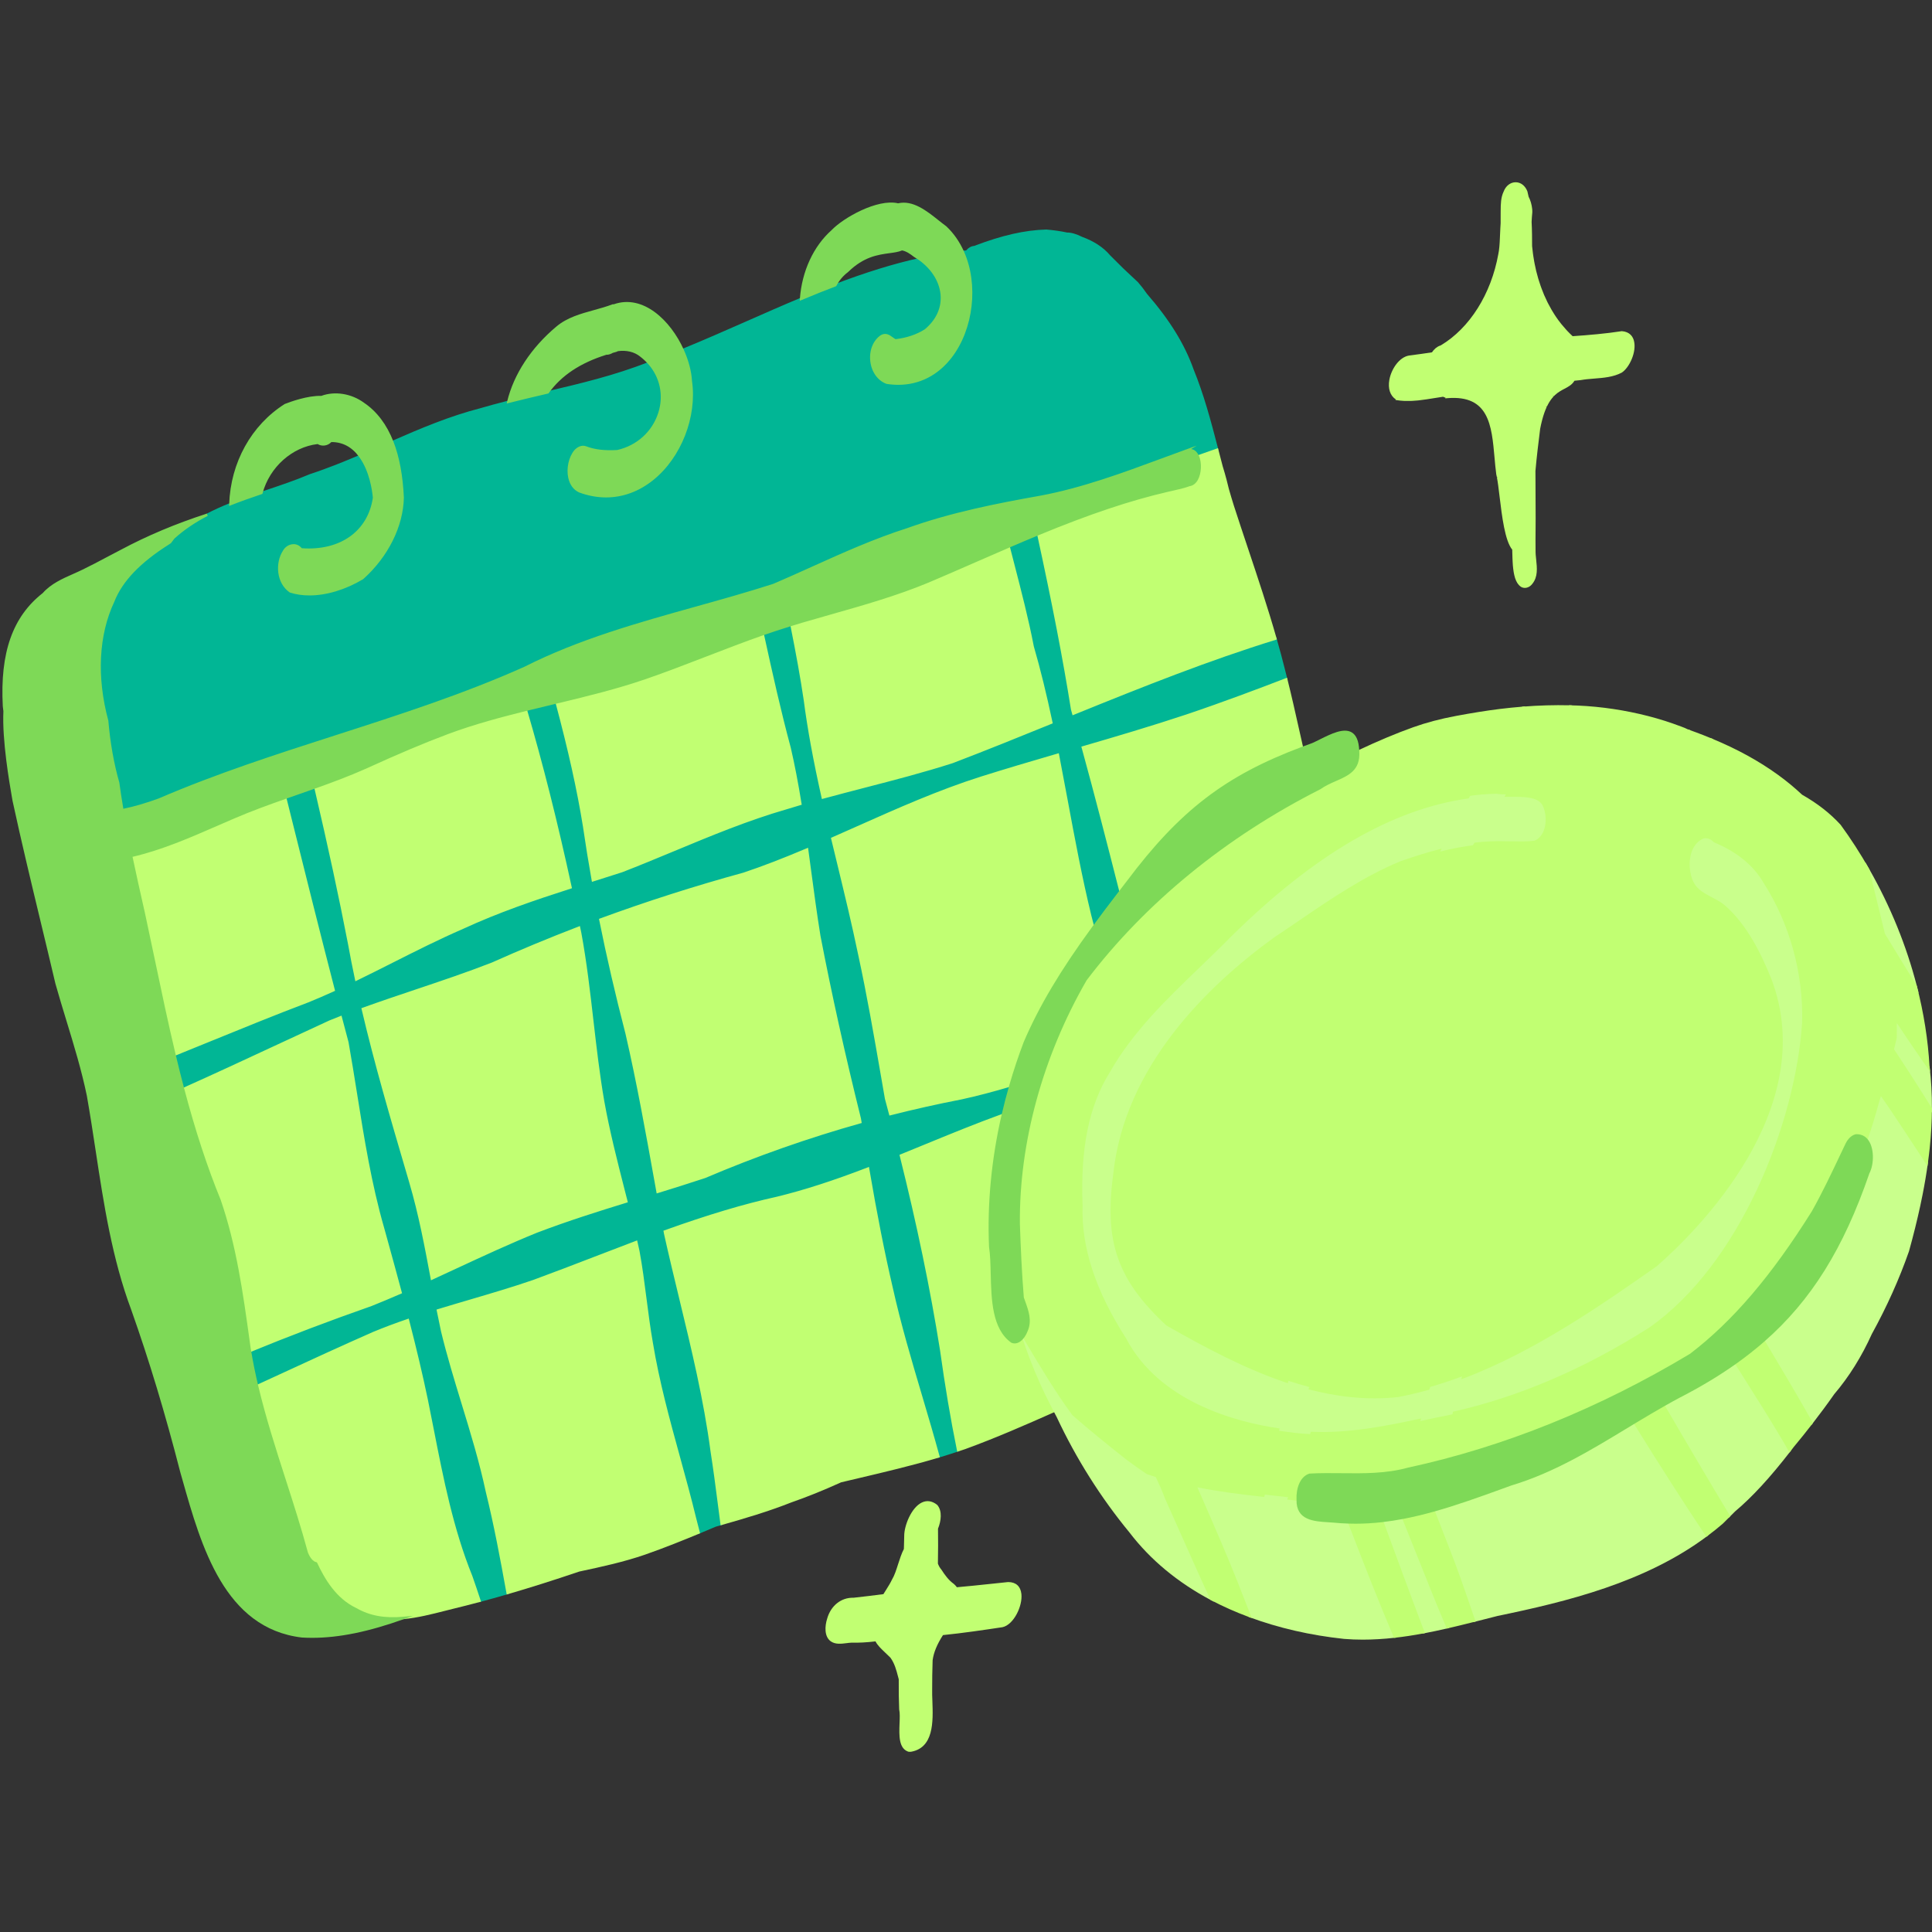 <svg xmlns="http://www.w3.org/2000/svg" xmlns:xlink="http://www.w3.org/1999/xlink" width="500" zoomAndPan="magnify" viewBox="0 0 375 375" height="500" preserveAspectRatio="xMidYMid meet" version="1.0"><rect x="0" y="0" width="375" height="375" fill="#333333" stroke="none"/><defs><clipPath id="58fcd796db"><path d="M 160 35 L 375 35 L 375 340.023 L 160 340.023 Z M 160 35 " clip-rule="nonzero"/></clipPath></defs><path fill="#c1ff72" d="M 374.301 207.148 C 374.293 207.094 374.289 207.035 374.281 206.977 C 373.996 201.766 373.145 196.539 371.824 191.418 C 369.777 183.48 366.598 175.809 362.637 168.852 C 360.922 165.84 359.07 162.957 357.094 160.25 C 354.93 157.887 352.383 155.992 349.629 154.422 C 348.148 153.039 346.582 151.742 344.93 150.551 C 341.008 147.723 336.73 145.461 332.273 143.609 C 331.262 143.191 330.242 142.785 329.215 142.402 C 328.707 142.215 328.191 142.031 327.68 141.844 C 327.633 141.828 327.59 141.812 327.547 141.797 C 327.133 141.574 326.68 141.406 326.227 141.238 C 324.152 140.453 322.031 139.773 319.883 139.223 C 315.418 138.07 310.859 137.387 306.254 137.184 C 305.715 137.16 305.18 137.145 304.641 137.129 C 301.621 137.055 298.605 137.152 295.598 137.391 C 294.086 137.512 292.578 137.66 291.07 137.852 C 288.262 138.203 285.465 138.664 282.68 139.188 C 279.871 139.711 277.074 140.414 274.383 141.375 C 270.703 142.691 267.129 144.238 263.602 145.902 C 263.594 145.801 263.598 145.711 263.59 145.605 C 263.258 139.324 258.102 142.98 254.777 144.449 C 254.078 144.699 253.406 144.953 252.734 145.207 C 251.715 140.754 250.762 136.285 249.652 131.859 C 249.48 131.18 249.312 130.504 249.137 129.828 C 248.648 127.863 248.113 125.906 247.555 123.961 C 245.09 115.312 242.055 106.832 239.289 98.277 C 238.941 97.176 238.613 96.074 238.297 94.965 C 238.145 94.348 237.992 93.738 237.84 93.125 C 237.609 92.273 237.367 91.426 237.105 90.59 C 236.816 89.488 236.535 88.391 236.25 87.289 C 234.887 82.039 233.5 76.797 231.445 71.754 C 229.492 66.266 226.215 61.523 222.441 57.172 C 222.438 57.168 222.438 57.164 222.434 57.16 C 221.914 56.398 221.348 55.66 220.73 54.953 C 220.012 54.297 219 53.316 217.824 52.223 C 217.812 52.219 217.805 52.211 217.805 52.203 C 216.969 51.359 216.121 50.523 215.281 49.699 C 213.898 48.051 211.996 46.934 209.918 46.176 C 208.887 45.66 207.922 45.355 207.082 45.363 C 205.734 45.07 204.379 44.895 203.098 44.781 C 198.293 44.914 193.594 46.258 189.145 47.961 C 188.531 48.004 188.031 48.348 187.641 48.836 C 187.371 48.863 187.125 48.875 186.879 48.887 C 186.074 47.09 184.969 45.453 183.523 44.105 C 180.961 42.227 177.711 38.879 174.316 39.699 C 170.516 38.773 163.922 42.367 161.559 44.844 C 157.898 48.102 155.852 53.047 155.488 58.023 C 147.789 61.242 140.191 64.805 132.496 67.941 C 129.953 62.301 124.715 57.336 119.168 59.297 C 119.094 59.293 119.023 59.289 118.949 59.289 C 115.367 60.676 111.156 61.016 108.137 63.57 C 103.742 67.254 100.02 72.359 98.664 78.004 C 96.855 78.461 95.051 78.941 93.262 79.465 C 87.324 81 81.727 83.367 76.152 85.805 C 74.992 82.832 73.215 80.184 70.5 78.355 C 68.238 76.691 65.055 76.07 62.41 77.074 C 60.055 76.977 56.938 78 55.387 78.613 C 48.82 82.77 44.98 90.188 44.719 97.863 C 43.184 98.48 41.68 99.156 40.219 99.914 C 34.477 101.777 28.898 104.07 23.543 106.93 C 21.074 108.188 18.66 109.555 16.16 110.758 C 13.457 112.074 10.488 112.98 8.43 115.305 C 1.609 120.652 0.34 128.859 0.773 137.059 C 0.805 137.383 0.855 137.703 0.895 138.023 C 0.617 144.113 2.242 152.934 2.66 155.391 C 5.227 167.266 8.211 179.047 10.98 190.871 C 13.023 198.133 15.562 205.262 17.09 212.66 C 19.555 226.578 20.695 240.797 25.691 254.156 C 29.363 264.512 32.48 275.031 35.215 285.672 C 38.824 298.344 43.129 315.781 58.621 317.613 C 65.332 318.004 72.066 316.289 78.348 314.035 C 81.559 313.73 84.801 312.805 87.891 312.039 C 89.625 311.621 91.352 311.18 93.074 310.719 C 94.898 310.234 96.719 309.723 98.535 309.195 C 103.188 307.84 107.801 306.359 112.395 304.809 C 116.676 303.898 120.945 302.969 125.082 301.551 C 128.637 300.309 132.133 298.914 135.605 297.473 C 136.695 297.02 137.781 296.562 138.867 296.105 C 139.266 295.992 139.668 295.879 140.066 295.766 C 144.625 294.465 149.168 293.121 153.586 291.375 C 156.863 290.238 160.062 288.91 163.219 287.488 C 169.551 285.98 175.906 284.562 182.141 282.699 C 183.426 282.316 184.703 281.91 185.977 281.48 C 186.426 281.332 186.879 281.188 187.324 281.031 C 193.223 278.879 198.98 276.359 204.719 273.812 C 204.926 274.199 205.113 274.594 205.328 274.977 C 205.328 274.98 205.332 274.984 205.332 274.988 C 209.074 282.977 213.82 290.516 219.43 297.328 C 223.668 302.875 229.09 307.156 235.141 310.367 C 237.523 311.637 240.012 312.727 242.562 313.668 C 248.465 315.855 254.711 317.219 260.891 317.879 C 264.207 318.141 267.48 318.02 270.727 317.652 C 272.578 317.445 274.426 317.156 276.262 316.812 C 277.828 316.52 279.395 316.188 280.953 315.828 C 282.676 315.434 284.391 315.008 286.105 314.574 C 287.617 314.195 289.129 313.805 290.641 313.426 C 304.859 310.48 319.508 306.766 331.266 297.953 C 332.273 297.195 333.266 296.418 334.227 295.586 C 334.672 295.148 335.109 294.703 335.551 294.262 C 335.91 293.906 336.27 293.551 336.625 293.191 C 340.758 289.723 344.535 285.176 347.359 281.523 C 347.57 281.25 347.789 280.969 347.988 280.707 C 349.227 279.223 350.434 277.711 351.617 276.188 C 353.066 274.312 354.48 272.406 355.836 270.469 C 358.848 266.93 361.234 263 363.117 258.824 C 365.938 253.699 368.371 248.367 370.309 242.816 C 371.105 239.941 371.848 237.012 372.488 234.047 C 372.648 233.305 372.801 232.562 372.949 231.816 C 373.352 229.777 373.695 227.727 373.977 225.668 C 374.105 224.711 374.227 223.758 374.328 222.801 C 374.594 220.262 374.738 217.715 374.754 215.176 C 374.766 212.488 374.633 209.809 374.301 207.148 Z M 164.469 52.621 C 168.898 48.285 172.801 49.375 175.066 48.367 C 175.973 48.516 176.777 49.078 177.512 49.652 C 177.863 49.855 178.195 50.074 178.516 50.305 C 172.938 51.551 167.5 53.32 162.141 55.359 C 162.684 54.324 163.434 53.391 164.469 52.621 Z M 117.66 68.625 C 118.094 68.66 118.5 68.469 118.895 68.262 C 119.086 68.207 119.277 68.152 119.473 68.102 C 119.617 68.059 119.754 68 119.887 67.934 C 121.43 67.711 123.129 68.004 124.352 68.992 C 124.965 69.453 125.496 69.953 125.965 70.48 C 119.602 73.016 112.965 74.602 106.32 76.16 C 109.02 72.406 113.004 70.082 117.66 68.625 Z M 61.715 85.949 C 62.48 86.48 63.594 86.316 64.207 85.574 C 66.723 85.5 68.57 86.73 69.891 88.531 C 66.711 89.887 63.508 91.172 60.215 92.254 C 57.152 93.559 53.941 94.605 50.742 95.688 C 52.09 90.633 56.461 86.512 61.715 85.949 Z M 247.5 306.59 C 248.469 306.637 249.434 306.688 250.395 306.746 C 250.934 306.828 251.473 306.906 252.016 306.988 C 250.508 306.883 249.004 306.75 247.5 306.59 Z M 273.535 69.238 C 274.344 69.137 275.152 69.027 275.957 68.914 C 276.668 68.812 277.375 68.707 278.086 68.602 C 278.184 68.445 278.289 68.297 278.402 68.16 C 278.414 68.145 278.426 68.133 278.438 68.121 C 278.543 68 278.656 67.887 278.777 67.781 C 278.828 67.742 278.879 67.707 278.934 67.672 C 279.027 67.602 279.117 67.531 279.219 67.477 C 279.383 67.387 279.555 67.309 279.742 67.254 C 285.961 63.562 289.801 56.34 291.051 49.348 C 291.098 49.152 291.133 48.941 291.164 48.715 C 291.176 48.645 291.184 48.566 291.191 48.492 C 291.211 48.332 291.23 48.172 291.246 48 C 291.258 47.91 291.262 47.816 291.27 47.723 C 291.285 47.555 291.297 47.379 291.309 47.203 C 291.316 47.113 291.32 47.023 291.324 46.934 C 291.336 46.715 291.348 46.496 291.359 46.273 C 291.359 46.238 291.363 46.207 291.363 46.172 C 291.391 45.539 291.418 44.883 291.453 44.215 C 291.457 44.164 291.457 44.117 291.461 44.066 C 291.477 43.824 291.488 43.582 291.508 43.34 C 291.508 42.625 291.504 41.906 291.512 41.188 C 291.527 39.855 291.48 38.496 292.074 37.27 C 292.891 35.121 295.379 35.004 296.25 37.227 C 296.336 37.57 296.414 37.918 296.484 38.262 C 296.867 38.98 297.09 39.852 297.16 40.574 C 297.16 40.574 297.16 40.578 297.16 40.578 C 297.188 40.82 297.195 41.043 297.188 41.238 C 297.125 41.84 297.082 42.449 297.051 43.062 C 297.137 44.625 297.145 46.199 297.145 47.77 C 297.145 47.77 297.145 47.773 297.145 47.773 C 297.188 48.258 297.246 48.746 297.312 49.23 C 297.332 49.387 297.355 49.543 297.379 49.699 C 297.43 50.051 297.488 50.402 297.551 50.754 C 297.582 50.91 297.609 51.07 297.641 51.227 C 297.727 51.684 297.824 52.137 297.934 52.586 C 297.941 52.621 297.949 52.656 297.957 52.691 C 298.074 53.172 298.207 53.645 298.344 54.117 C 298.387 54.266 298.434 54.41 298.48 54.559 C 298.586 54.902 298.699 55.246 298.82 55.586 C 298.871 55.73 298.922 55.879 298.977 56.023 C 299.141 56.473 299.316 56.914 299.504 57.355 C 299.508 57.371 299.516 57.391 299.523 57.406 C 299.719 57.859 299.93 58.305 300.148 58.742 C 300.211 58.875 300.281 59.004 300.348 59.133 C 300.516 59.457 300.691 59.777 300.871 60.09 C 300.945 60.219 301.016 60.348 301.094 60.473 C 301.34 60.887 301.598 61.297 301.867 61.695 C 301.875 61.699 301.879 61.707 301.883 61.715 C 302.16 62.117 302.453 62.508 302.75 62.891 C 302.84 63.004 302.934 63.117 303.023 63.227 C 303.254 63.508 303.488 63.781 303.73 64.051 C 303.828 64.156 303.926 64.266 304.027 64.371 C 304.363 64.727 304.707 65.074 305.066 65.406 C 305.102 65.441 305.145 65.465 305.18 65.496 C 305.184 65.492 305.184 65.492 305.188 65.492 C 305.809 65.449 306.43 65.402 307.051 65.355 C 307.242 65.34 307.43 65.328 307.617 65.312 C 308.188 65.266 308.758 65.215 309.324 65.164 C 309.562 65.141 309.797 65.121 310.035 65.098 C 310.598 65.043 311.16 64.98 311.723 64.914 C 311.961 64.887 312.199 64.863 312.438 64.836 C 313.238 64.738 314.035 64.629 314.832 64.508 C 318.59 64.832 316.848 70.66 314.668 72.121 C 312.32 73.375 309.367 73.078 306.777 73.547 C 306.34 73.59 305.898 73.637 305.461 73.68 C 304.688 75.098 303.16 75.125 301.676 76.5 C 301.676 76.5 301.676 76.504 301.672 76.504 C 301.586 76.586 301.5 76.672 301.414 76.762 C 301.395 76.777 301.379 76.797 301.359 76.816 C 301.289 76.891 301.219 76.973 301.148 77.055 C 301.125 77.082 301.102 77.109 301.078 77.141 C 301.016 77.219 300.949 77.305 300.883 77.395 C 300.859 77.426 300.836 77.457 300.812 77.492 C 300.746 77.582 300.68 77.68 300.617 77.781 C 300.594 77.812 300.574 77.844 300.551 77.879 C 300.477 78 300.398 78.133 300.324 78.27 C 300.316 78.281 300.309 78.293 300.301 78.309 C 300.215 78.461 300.133 78.625 300.051 78.797 C 300.039 78.824 300.023 78.852 300.012 78.879 C 299.945 79.02 299.883 79.168 299.816 79.32 C 299.793 79.379 299.766 79.445 299.742 79.508 C 299.691 79.633 299.641 79.766 299.59 79.898 C 299.562 79.977 299.535 80.055 299.508 80.133 C 299.461 80.266 299.418 80.402 299.371 80.543 C 299.344 80.629 299.316 80.719 299.289 80.805 C 299.246 80.953 299.203 81.105 299.16 81.258 C 299.137 81.352 299.109 81.441 299.086 81.535 C 299.043 81.707 298.996 81.891 298.953 82.07 C 298.934 82.156 298.914 82.238 298.895 82.328 C 298.832 82.602 298.773 82.887 298.715 83.188 C 298.375 85.918 298.035 88.66 297.797 91.402 C 297.809 93.762 297.824 96.121 297.824 98.477 C 297.859 101.25 297.781 104.027 297.816 106.801 C 297.777 108.895 298.688 111.371 297.258 113.156 C 296.816 113.754 296.059 114.102 295.375 113.723 C 295.262 113.652 295.156 113.566 295.059 113.469 C 295.027 113.441 295 113.406 294.969 113.375 C 294.902 113.301 294.84 113.223 294.781 113.137 C 294.754 113.098 294.727 113.059 294.699 113.016 C 294.641 112.922 294.586 112.824 294.535 112.719 C 294.52 112.684 294.5 112.648 294.48 112.609 C 294.414 112.461 294.355 112.305 294.301 112.141 C 294.301 112.133 294.297 112.125 294.293 112.117 C 294.242 111.961 294.199 111.797 294.16 111.625 C 294.148 111.578 294.137 111.527 294.125 111.477 C 294.098 111.34 294.07 111.199 294.043 111.055 C 294.035 111.004 294.027 110.953 294.02 110.902 C 293.992 110.738 293.969 110.57 293.949 110.402 C 293.945 110.375 293.941 110.348 293.938 110.316 C 293.891 109.902 293.859 109.473 293.836 109.043 C 293.832 109.008 293.832 108.977 293.828 108.941 C 293.82 108.746 293.812 108.547 293.805 108.352 C 293.805 108.34 293.805 108.332 293.805 108.32 C 293.781 107.723 293.77 107.141 293.754 106.598 C 292.25 104.871 291.695 99.602 291.215 95.668 C 291.207 95.609 291.203 95.555 291.195 95.496 C 291.18 95.367 291.164 95.238 291.148 95.109 C 291.113 94.859 291.082 94.613 291.051 94.375 C 291.043 94.312 291.035 94.25 291.027 94.188 C 290.992 93.934 290.957 93.688 290.922 93.453 C 290.914 93.414 290.91 93.379 290.902 93.336 C 290.867 93.098 290.828 92.871 290.789 92.66 C 290.785 92.641 290.781 92.621 290.777 92.602 C 290.734 92.383 290.691 92.18 290.648 92 C 289.73 85.07 290.664 76.246 280.91 77.055 C 280.91 77.051 280.914 77.047 280.914 77.043 C 280.754 77.016 280.609 76.961 280.461 76.91 C 280.352 76.867 280.246 76.82 280.145 76.77 C 278.57 76.992 276.992 77.297 275.418 77.473 C 275.344 77.48 275.273 77.484 275.199 77.492 C 274.855 77.527 274.512 77.555 274.168 77.574 C 274.039 77.578 273.91 77.586 273.781 77.59 C 273.473 77.598 273.164 77.598 272.855 77.59 C 272.727 77.586 272.598 77.586 272.469 77.578 C 272.043 77.555 271.617 77.516 271.191 77.445 C 271.195 77.438 271.199 77.43 271.203 77.422 C 268.215 75.711 270.551 69.734 273.535 69.238 Z M 194.535 315.609 C 190.656 316.188 186.785 316.762 182.895 317.148 C 181.879 318.715 181.043 320.398 180.793 322.215 C 180.73 324.098 180.695 325.98 180.699 327.863 C 180.59 331.848 182.047 339.102 176.535 339.824 C 173.77 339.113 175.266 333.977 174.758 331.754 C 174.68 329.805 174.668 327.859 174.68 325.914 C 174.281 324.43 173.965 322.93 173.02 321.617 C 171.656 320.238 170.547 319.41 170.074 318.34 C 168.484 318.531 166.887 318.645 165.27 318.605 C 164.074 318.645 162.445 319.184 161.348 318.359 C 160.16 317.457 160.387 315.465 160.777 314.238 C 161.418 311.977 163.242 310.289 165.656 310.355 C 167.648 310.129 169.633 309.906 171.609 309.641 C 172.191 308.672 172.859 307.727 173.32 306.754 C 174.309 305.109 174.695 302.578 175.672 300.715 C 175.699 299.855 175.727 298.996 175.738 298.137 C 175.707 295.32 178.516 289.633 181.777 292.293 C 182.75 293.434 182.355 295.41 181.832 296.668 C 181.859 298.961 181.867 301.25 181.812 303.539 C 181.992 304.008 182.219 304.441 182.531 304.789 C 183.211 305.852 183.961 306.887 184.996 307.621 C 185.246 307.836 185.449 308.074 185.613 308.328 C 188.992 308.039 192.367 307.641 195.668 307.312 C 200.094 307.27 197.516 314.949 194.535 315.609 Z M 194.535 315.609 " fill-opacity="1" fill-rule="nonzero"/><path fill="#01b695" d="M 65.324 143.137 C 53.938 146.801 42.164 150.59 30.988 155.406 C 28.348 156.371 25.996 157.051 23.797 157.488 L 23.562 157.535 L 23.523 157.297 C 23.188 155.316 22.918 153.578 22.707 151.984 C 21.652 148.32 20.934 144.258 20.57 139.949 C 18.262 131.43 18.684 123.121 21.77 116.594 C 23.34 112.574 26.871 108.871 32.559 105.281 L 32.883 105.059 C 33.082 104.785 33.281 104.52 33.48 104.254 C 35.363 102.531 37.523 101.055 40.113 99.707 C 41.52 98.977 42.996 98.301 44.633 97.648 C 46.5 96.898 48.395 96.234 50.668 95.465 L 51.766 95.094 C 54.547 94.16 57.422 93.188 60.125 92.039 C 63.75 90.848 67.195 89.426 69.797 88.316 L 69.969 88.242 L 70.078 88.395 C 72.164 91.246 72.699 95.094 72.836 96.617 C 71.836 103.477 66.184 107.477 58.426 106.867 L 58.316 106.859 L 58.254 106.77 C 57.93 106.301 57.449 106.059 56.906 106.09 C 56.273 106.125 55.656 106.527 55.332 107.117 C 53.93 109.246 54.129 112.949 56.457 114.582 C 60.332 115.812 65.469 114.863 70.215 112.043 C 74.922 107.832 77.816 102.043 77.922 96.582 C 77.738 92.402 77.066 88.801 75.934 85.891 L 75.852 85.684 L 76.059 85.594 C 81.711 83.117 87.273 80.773 93.203 79.242 C 94.805 78.77 96.527 78.305 98.609 77.773 C 101.055 77.156 103.551 76.57 105.969 76.004 L 106.266 75.934 C 112.398 74.496 119.344 72.863 125.879 70.262 L 126.031 70.203 L 126.141 70.324 C 128.566 73.035 129.344 76.75 128.219 80.258 C 126.992 84.086 123.867 86.91 119.859 87.809 C 117.281 87.957 115.301 87.715 113.582 87.055 C 112.93 86.816 112.246 87.227 111.828 87.691 C 110.836 88.887 110.383 90.984 110.758 92.672 C 110.941 93.5 111.406 94.598 112.566 95.145 C 117.438 96.957 122.402 96.129 126.527 92.801 C 131.824 88.523 134.836 80.797 133.855 74.004 C 133.746 72.137 133.203 70.078 132.285 68.039 L 132.184 67.816 L 132.41 67.727 C 136.609 66.012 140.855 64.141 144.961 62.332 C 148.375 60.824 151.902 59.27 155.398 57.809 C 157.77 56.82 159.945 55.945 162.059 55.145 C 168.059 52.859 173.426 51.203 178.465 50.078 L 178.57 50.055 L 178.652 50.113 C 181.348 52.047 182.949 54.762 183.051 57.566 C 183.145 60.102 182.012 62.426 179.777 64.293 C 178.141 65.34 176.168 66.016 174.043 66.27 L 173.988 66.418 C 173.613 66.289 173.293 66.055 172.98 65.828 C 172.387 65.398 171.922 65.059 171.219 65.441 C 169.871 66.348 169.164 68.125 169.387 70.07 C 169.605 71.961 170.672 73.488 172.176 74.062 C 176.977 74.824 181.324 73.07 184.367 69.102 C 188.508 63.703 189.477 55.242 186.668 48.98 L 186.527 48.672 L 186.867 48.652 C 187.102 48.641 187.309 48.633 187.523 48.613 C 187.977 48.078 188.504 47.781 189.094 47.73 C 194.477 45.672 198.926 44.66 203.094 44.551 C 204.562 44.676 205.91 44.871 207.133 45.137 C 207.91 45.125 208.891 45.402 210.02 45.965 C 212.336 46.809 214.176 48.016 215.461 49.547 C 216.285 50.359 217.133 51.195 217.969 52.039 L 217.996 52.07 C 218.609 52.637 219.156 53.152 219.645 53.617 C 220.121 54.066 220.539 54.461 220.887 54.781 C 221.508 55.492 222.086 56.242 222.625 57.031 C 227.051 62.129 229.926 66.785 231.668 71.676 C 233.641 76.523 234.957 81.383 236.473 87.23 L 236.527 87.434 L 236.328 87.508 C 235.23 87.906 234.043 88.324 232.59 88.82 L 232.383 88.891 L 232.297 88.691 C 232.141 88.324 231.852 87.852 231.371 87.676 C 231 87.543 230.562 87.602 230.07 87.852 L 230.043 87.801 C 228.602 88.324 227.156 88.859 225.707 89.395 C 218.051 92.23 210.129 95.16 202.004 96.668 C 193.648 98.164 184.77 99.883 176.16 102.977 C 169.832 104.992 163.688 107.766 157.746 110.441 C 155.305 111.543 152.777 112.684 150.27 113.758 C 145.246 115.375 140.094 116.816 135.109 118.207 C 124 121.309 112.508 124.52 101.965 129.852 L 101.957 129.855 C 90.078 135.172 77.492 139.219 65.324 143.137 Z M 249.93 132 L 249.734 132.074 C 244.5 134.09 237.57 136.715 230.41 139.125 C 223.695 141.355 216.879 143.367 210.461 145.238 C 213.043 154.656 215.461 164.086 217.715 172.941 L 217.742 173.051 L 217.672 173.141 C 215.562 175.883 213.883 178.117 212.383 180.168 L 212.094 180.566 L 211.703 179.07 C 211.594 178.664 211.488 178.258 211.383 177.852 C 209.562 170.383 208.137 162.715 206.758 155.297 C 206.23 152.457 205.703 149.621 205.152 146.785 C 199.727 148.367 195.148 149.727 190.516 151.188 C 182.297 153.793 174.281 157.363 166.531 160.812 C 164.965 161.512 163.398 162.207 161.828 162.898 C 162.215 164.512 162.605 166.121 162.996 167.73 C 164.375 173.426 165.805 179.309 167.016 185.152 C 168.715 192.973 170.105 200.992 171.445 208.746 C 171.703 210.227 171.961 211.707 172.219 213.184 C 172.465 214.102 172.719 215.031 172.965 215.969 C 177.496 214.82 182.09 213.793 186.629 212.918 C 189.59 212.266 192.684 211.457 196.07 210.449 L 196.48 210.324 L 196.363 210.734 C 195.801 212.668 195.301 214.598 194.871 216.473 L 194.84 216.598 L 194.723 216.641 C 189.629 218.488 184.527 220.582 179.594 222.609 C 178.109 223.219 176.625 223.828 175.137 224.43 C 178.469 237.785 181.016 250.074 182.918 261.996 C 183.891 269 184.965 275.355 186.203 281.434 L 186.246 281.637 L 186.051 281.703 C 184.746 282.141 183.457 282.551 182.207 282.926 L 181.98 282.992 L 181.914 282.762 C 180.844 278.832 179.664 274.855 178.523 271.012 C 176.496 264.176 174.398 257.109 172.828 250.027 C 171.266 243.32 169.828 236.039 168.305 227.137 C 161.676 229.68 156.141 231.457 150.914 232.73 C 144.449 234.164 137.578 236.215 129.301 239.184 L 129.34 239.383 C 130.273 243.609 131.312 247.902 132.316 252.055 C 134.645 261.676 137.051 271.625 138.371 281.633 C 138.91 285.02 139.355 288.484 139.789 291.836 C 139.957 293.137 140.125 294.434 140.297 295.734 L 140.324 295.934 L 138.93 296.328 C 137.871 296.777 136.785 297.234 135.695 297.688 L 135.445 297.789 L 135.16 296.66 C 134.992 296.008 134.828 295.355 134.652 294.703 C 133.695 290.762 132.602 286.789 131.547 282.949 C 129.562 275.73 127.508 268.266 126.27 260.73 C 125.766 257.875 125.391 254.953 125.027 252.125 C 124.637 249.102 124.238 245.977 123.676 242.926 C 123.566 242.414 123.449 241.898 123.332 241.387 C 120.734 242.367 118.137 243.367 115.543 244.367 C 111.645 245.871 107.613 247.426 103.625 248.887 C 99.578 250.277 95.41 251.504 91.379 252.688 C 89.375 253.277 87.305 253.887 85.27 254.512 C 85.523 255.785 85.785 257.062 86.059 258.332 C 87.203 263.059 88.652 267.789 90.055 272.367 C 91.754 277.926 93.512 283.676 94.746 289.477 C 96.344 295.969 97.559 302.488 98.762 309.152 L 98.801 309.359 L 98.598 309.418 C 96.734 309.961 94.898 310.477 93.133 310.945 L 92.922 311 L 92.852 310.793 C 92.324 309.199 91.789 307.613 91.254 306.078 C 87.535 296.918 85.609 287.074 83.742 277.551 C 83.359 275.602 82.98 273.656 82.582 271.715 C 81.617 267.086 80.449 262.121 79.008 256.539 C 76.746 257.316 74.668 258.102 72.664 258.93 C 66.512 261.633 60.305 264.496 54.301 267.266 L 49.734 269.371 L 49.668 269.094 C 49.117 266.766 48.648 264.469 48.281 262.262 L 48.254 262.078 L 48.422 262.008 C 55.812 258.953 63.727 255.945 71.945 253.066 C 73.68 252.375 75.492 251.617 77.484 250.754 C 76.598 247.445 75.672 244.094 74.777 240.852 L 74.121 238.48 C 71.648 229.898 70.223 220.969 68.844 212.332 C 68.324 209.078 67.789 205.715 67.203 202.414 L 67.145 202.199 C 66.754 200.719 66.359 199.238 65.973 197.758 C 65.355 197.996 64.738 198.246 64.125 198.492 C 60.734 200.055 57.332 201.637 53.926 203.219 C 47.945 206.004 41.762 208.883 35.633 211.621 L 35.383 211.734 L 35.312 211.469 C 34.742 209.309 34.176 207.055 33.629 204.77 L 33.586 204.574 L 33.77 204.496 C 36.098 203.559 38.418 202.609 40.742 201.664 C 46.93 199.141 53.328 196.531 59.688 194.125 C 61.262 193.484 62.879 192.789 64.488 192.055 C 61.633 181.023 58.836 169.789 56.125 158.922 L 55.074 154.695 L 57.547 153.828 C 58.746 153.41 59.941 152.992 61.137 152.566 L 61.383 152.48 L 61.445 152.734 C 64.16 164.363 66.242 174.012 67.996 183.102 C 68.398 185.324 68.84 187.57 69.309 189.785 C 71.551 188.691 73.809 187.555 75.996 186.449 C 80.445 184.203 85.051 181.883 89.707 179.863 C 96.492 176.723 103.691 174.27 110.473 172.094 C 107.734 159.496 104.91 148.289 101.832 137.84 L 101.766 137.605 L 102 137.547 C 103.855 137.09 105.715 136.645 107.57 136.199 L 108.215 136.043 L 108.273 136.266 C 110.766 145.59 112.461 153.242 113.609 160.344 C 114.105 163.773 114.664 167.211 115.262 170.566 C 117.047 170.004 118.832 169.438 120.613 168.863 C 123.965 167.562 127.359 166.152 130.645 164.785 C 137.727 161.844 145.047 158.797 152.547 156.633 C 153.391 156.371 154.238 156.117 155.09 155.871 C 154.441 151.902 153.77 148.43 153.039 145.258 C 151.113 138.105 149.531 131.008 147.809 123.141 L 147.766 122.938 L 147.961 122.867 C 149.723 122.25 151.555 121.652 153.559 121.039 L 153.809 120.961 L 153.859 121.215 C 155.023 127.07 155.828 131.566 156.457 135.793 C 157.18 141.348 158.266 147.301 159.875 154.516 C 162.508 153.801 165.191 153.105 167.785 152.434 C 173.383 150.984 179.172 149.484 184.773 147.688 C 191.125 145.262 197.398 142.723 203.801 140.121 C 202.637 134.66 201.465 129.898 200.215 125.574 C 199.191 120.27 197.797 114.891 196.453 109.688 C 196.148 108.508 195.84 107.328 195.539 106.148 L 195.492 105.953 L 195.672 105.875 C 197.715 104.996 199.602 104.199 201.438 103.441 L 201.695 103.336 L 201.754 103.609 C 204.734 117.305 206.762 127.801 208.328 137.637 C 208.383 137.816 208.438 138.012 208.496 138.211 C 222.129 132.676 234.488 127.762 247.488 123.738 L 247.715 123.668 L 247.781 123.895 C 248.434 126.188 248.938 128.055 249.363 129.773 C 249.504 130.312 249.641 130.859 249.777 131.406 Z M 120.797 231.066 C 119.355 225.445 117.871 219.633 116.832 213.812 C 115.934 208.633 115.324 203.328 114.734 198.203 C 114.09 192.598 113.422 186.801 112.379 181.156 C 112.324 180.898 112.273 180.637 112.219 180.375 C 106.648 182.516 101.074 184.832 95.645 187.262 C 90.777 189.16 85.754 190.848 80.898 192.477 C 77.543 193.602 74.074 194.766 70.691 195.988 C 73.188 206.602 76.312 217.242 79.34 227.535 L 79.883 229.387 C 81.691 235.527 82.867 241.777 83.996 247.828 C 85.5 247.141 87 246.441 88.5 245.746 C 93.566 243.395 98.805 240.961 104.066 238.832 L 104.07 238.828 C 110.004 236.566 116.062 234.66 121.301 233.047 Z M 136.727 228.219 C 146.508 224.047 156.605 220.484 166.727 217.637 C 166.703 217.484 166.676 217.328 166.652 217.172 C 163.562 204.73 160.988 193.121 158.789 181.691 C 158.105 177.473 157.531 173.176 156.977 169.02 C 156.805 167.75 156.637 166.484 156.465 165.215 C 151.93 167.129 148.102 168.594 144.441 169.824 C 135.023 172.406 125.727 175.375 116.797 178.656 C 118.219 185.719 119.922 193.078 121.859 200.535 C 124.047 210.035 125.797 219.777 127.488 229.195 L 127.82 231.047 C 130.473 230.23 133.578 229.262 136.727 228.219 Z M 136.727 228.219 " fill-opacity="1" fill-rule="nonzero"/><path fill="#c1ff72" d="M 93.293 310.645 L 93.371 310.883 L 93.133 310.945 C 91.227 311.453 89.527 311.883 87.945 312.266 C 87.438 312.391 86.926 312.52 86.41 312.652 C 83.785 313.32 81.07 314.012 78.371 314.266 C 77.641 314.336 76.941 314.371 76.266 314.371 C 73.465 314.371 71.102 313.773 68.941 312.535 C 64.914 310.629 62.676 306.801 61.184 303.645 C 60.434 303.426 59.809 302.695 59.32 301.473 C 58.027 296.684 56.484 291.891 54.996 287.258 C 53.094 281.348 51.125 275.238 49.668 269.094 L 49.625 268.906 L 54.105 266.844 C 60.109 264.07 66.32 261.207 72.48 258.5 C 74.57 257.637 76.73 256.824 79.098 256.016 L 79.336 255.934 L 79.398 256.176 C 80.867 261.867 82.059 266.918 83.039 271.621 C 83.438 273.562 83.82 275.512 84.199 277.461 C 86.062 286.961 87.984 296.785 91.688 305.914 C 92.23 307.461 92.77 309.051 93.293 310.645 Z M 113.148 160.414 C 113.66 163.934 114.23 167.465 114.848 170.91 L 114.895 171.172 L 115.148 171.09 C 117.02 170.5 118.891 169.906 120.77 169.301 C 124.141 167.996 127.539 166.582 130.824 165.219 C 137.891 162.277 145.203 159.238 152.68 157.082 C 153.59 156.797 154.504 156.527 155.418 156.258 L 155.617 156.203 L 155.582 155.996 C 154.926 151.938 154.242 148.387 153.492 145.145 C 151.566 137.992 149.984 130.902 148.266 123.039 L 148.207 122.781 L 147.961 122.867 C 144.258 124.164 140.539 125.602 136.941 126.988 C 133.09 128.477 129.105 130.016 125.137 131.387 C 119.707 133.246 114.16 134.621 107.992 136.098 L 107.762 136.152 L 107.82 136.383 C 110.312 145.695 112.004 153.332 113.148 160.414 Z M 117.289 213.73 C 116.395 208.566 115.785 203.27 115.195 198.148 C 114.551 192.535 113.883 186.73 112.836 181.066 C 112.766 180.715 112.691 180.363 112.617 180.012 L 112.559 179.742 L 112.305 179.84 C 106.645 182.012 100.977 184.363 95.465 186.832 C 90.617 188.723 85.602 190.406 80.75 192.035 C 77.328 193.184 73.789 194.371 70.336 195.621 L 70.141 195.691 L 70.191 195.895 C 72.695 206.586 75.844 217.301 78.891 227.668 L 79.434 229.52 C 81.266 235.734 82.449 242.078 83.594 248.211 L 83.648 248.504 L 83.922 248.379 C 85.516 247.648 87.105 246.91 88.695 246.168 C 93.758 243.82 98.988 241.391 104.238 239.266 C 110.238 236.977 116.371 235.051 121.652 233.43 L 121.863 233.363 L 121.246 230.953 C 119.812 225.336 118.328 219.531 117.289 213.73 Z M 77.852 251.102 L 78.039 251.02 L 77.984 250.828 C 77.082 247.453 76.141 244.035 75.227 240.727 L 74.57 238.352 C 72.102 229.797 70.68 220.883 69.305 212.258 C 68.785 209.004 68.246 205.637 67.656 202.312 L 67.598 202.082 C 67.18 200.516 66.766 198.953 66.355 197.387 L 66.293 197.133 L 66.047 197.227 C 65.348 197.496 64.648 197.777 63.941 198.066 C 60.539 199.629 57.137 201.211 53.73 202.797 C 47.75 205.578 41.566 208.457 35.445 211.195 L 35.262 211.277 L 35.312 211.469 C 37.461 219.59 39.777 226.652 42.398 233.047 C 45.434 241.848 46.727 251.191 47.98 260.227 L 48.188 261.715 C 48.203 261.816 48.223 261.918 48.238 262.016 L 48.332 262.551 L 48.602 262.438 C 55.98 259.387 63.887 256.383 72.109 253.504 C 73.906 252.785 75.789 252 77.852 251.102 Z M 59.855 194.559 C 61.5 193.891 63.184 193.164 64.859 192.398 L 65.039 192.316 L 64.988 192.125 C 62.117 181.039 59.301 169.734 56.578 158.809 L 55.516 154.539 L 55.273 154.625 C 52.055 155.758 48.613 157 45.289 158.434 C 44.203 158.898 43.113 159.375 42.027 159.848 C 36.668 162.188 31.125 164.602 25.398 165.906 L 25.176 165.957 L 25.223 166.18 C 25.941 169.613 26.723 173.074 27.477 176.422 L 27.641 177.156 C 28.316 180.27 28.969 183.383 29.621 186.484 C 30.883 192.496 32.184 198.711 33.629 204.77 L 33.695 205.031 L 33.945 204.93 C 36.27 203.992 38.594 203.043 40.918 202.094 C 47.102 199.574 53.496 196.965 59.855 194.559 Z M 67.539 183.188 C 67.957 185.512 68.422 187.859 68.914 190.172 L 68.977 190.465 L 69.242 190.336 C 71.578 189.203 73.93 188.016 76.207 186.867 C 80.652 184.625 85.246 182.305 89.895 180.289 C 96.73 177.125 103.988 174.66 110.816 172.473 L 111.016 172.406 L 110.973 172.203 C 108.219 159.508 105.375 148.227 102.281 137.707 L 102.219 137.492 L 102 137.547 C 97.441 138.672 92.074 140.086 86.848 142.027 C 82.156 143.785 77.09 145.922 70.914 148.742 C 67.516 150.262 64.066 151.527 61.137 152.566 L 60.941 152.637 L 60.988 152.84 C 63.703 164.461 65.785 174.105 67.539 183.188 Z M 290.402 154.527 C 291.031 154.641 291.773 154.66 292.422 154.664 L 292.551 154.668 L 293.227 153.594 C 296.742 148 300.379 142.215 304.812 137.285 L 305.152 136.91 L 304.645 136.898 C 301.727 136.824 298.68 136.914 295.578 137.156 L 295.469 137.168 L 295.406 137.258 C 291.965 142.152 288.57 147.676 284.719 154.641 L 284.492 155.051 L 284.957 154.984 C 286.793 154.727 288.641 154.57 290.402 154.527 Z M 207.875 137.738 C 207.957 138.02 208.039 138.305 208.113 138.59 L 208.184 138.84 L 208.426 138.742 C 222.148 133.168 234.566 128.227 247.625 124.184 L 247.844 124.113 L 247.781 123.895 C 246.102 118.004 244.125 112.094 242.215 106.383 C 241.32 103.703 240.395 100.934 239.512 98.207 C 239.188 97.188 238.867 96.109 238.523 94.906 L 238.062 93.062 C 237.836 92.211 237.59 91.355 237.332 90.527 C 237.066 89.516 236.805 88.5 236.539 87.484 L 236.41 86.98 L 236.168 87.07 C 235.074 87.469 233.887 87.883 232.438 88.379 L 232.199 88.461 L 232.297 88.691 C 232.824 89.914 232.734 91.77 232.094 92.918 C 231.871 93.316 231.477 93.809 230.805 93.914 C 229.75 94.297 228.633 94.547 227.551 94.785 C 227.254 94.852 226.957 94.918 226.664 94.988 C 219.168 96.723 211.387 99.332 201.438 103.441 L 201.258 103.516 L 201.301 103.707 C 204.273 117.395 206.301 127.883 207.875 137.738 Z M 155.996 135.859 C 156.727 141.484 157.832 147.52 159.473 154.855 L 159.527 155.094 L 159.762 155.031 C 162.469 154.293 165.23 153.578 167.902 152.883 C 173.508 151.434 179.301 149.934 184.93 148.125 C 191.355 145.672 197.691 143.109 204.156 140.477 L 204.336 140.406 L 204.297 140.215 C 203.121 134.664 201.93 129.832 200.664 125.465 C 199.645 120.168 198.25 114.781 196.902 109.57 C 196.598 108.391 196.293 107.211 195.992 106.031 L 195.926 105.766 L 195.672 105.875 C 193.48 106.82 191.289 107.777 189.102 108.73 C 186.137 110.027 183.074 111.367 180.055 112.648 C 173.934 115.191 167.453 117.031 161.188 118.809 C 159.281 119.352 157.379 119.891 155.484 120.449 C 155.051 120.574 154.621 120.707 154.188 120.844 L 153.359 121.102 L 153.398 121.309 C 154.566 127.156 155.367 131.645 155.996 135.859 Z M 127.457 231.645 L 127.707 231.57 C 130.414 230.734 133.621 229.738 136.891 228.652 C 146.738 224.457 156.887 220.883 167.055 218.031 L 167.258 217.973 L 167.223 217.766 C 167.184 217.539 167.148 217.316 167.105 217.07 C 164.016 204.633 161.445 193.027 159.246 181.609 C 158.566 177.402 157.992 173.109 157.438 168.957 C 157.254 167.59 157.07 166.219 156.883 164.848 L 156.844 164.547 L 156.562 164.664 C 151.914 166.633 148.02 168.129 144.309 169.375 C 134.82 171.977 125.445 174.977 116.445 178.285 L 116.258 178.355 L 116.301 178.551 C 117.73 185.684 119.453 193.121 121.406 200.648 C 123.59 210.129 125.34 219.863 127.031 229.277 Z M 250.551 277.543 C 249.754 277.453 248.938 277.348 248.125 277.227 L 247.906 277.195 L 247.863 277.41 C 247.309 280.137 246.711 282.883 246.09 285.57 L 246.031 285.828 L 246.293 285.855 C 247.41 285.973 248.449 286.066 249.457 286.133 C 250.199 286.227 250.977 286.301 251.895 286.367 L 252.07 286.379 L 252.133 286.215 C 253.207 283.242 254.09 280.625 254.824 278.211 L 254.914 277.922 L 254.613 277.906 C 253.16 277.844 251.832 277.727 250.551 277.543 Z M 135.105 294.59 C 134.148 290.645 133.055 286.668 131.996 282.824 C 130.012 275.617 127.965 268.168 126.73 260.652 C 126.227 257.805 125.852 254.887 125.488 252.066 C 125.102 249.035 124.699 245.906 124.133 242.836 C 124 242.23 123.863 241.625 123.727 241.02 L 123.668 240.762 L 123.418 240.855 C 120.734 241.867 118.055 242.898 115.375 243.934 C 111.48 245.434 107.449 246.988 103.469 248.445 C 99.438 249.832 95.273 251.055 91.246 252.242 C 89.176 252.852 87.031 253.48 84.934 254.125 L 84.73 254.188 L 84.77 254.395 C 85.039 255.742 85.316 257.09 85.605 258.434 C 86.754 263.18 88.203 267.918 89.605 272.504 C 91.305 278.055 93.059 283.793 94.293 289.582 C 95.891 296.066 97.102 302.582 98.305 309.238 L 98.352 309.492 L 98.598 309.418 C 102.922 308.16 107.461 306.723 112.445 305.035 C 117.031 304.062 121.156 303.145 125.16 301.77 C 129.062 300.41 132.84 298.871 135.695 297.688 L 135.883 297.609 L 135.609 296.547 C 135.445 295.891 135.277 295.238 135.105 294.59 Z M 286.816 163.488 L 286.328 163.543 C 284.066 163.805 281.777 164.234 279.32 164.859 L 279.219 164.883 L 278.191 166.836 C 273.566 175.629 268.781 184.723 263.242 193.098 C 261.496 196.27 259.465 199.434 257.312 202.785 C 249.555 214.871 241.531 227.367 246.129 241.438 C 246.621 242.621 247.172 243.805 247.707 244.949 C 249.727 249.277 251.633 253.363 250.922 258.215 C 250.586 261.34 250.145 264.586 249.57 268.133 L 249.539 268.328 L 249.727 268.395 C 251.238 268.898 252.758 269.348 254.242 269.73 L 254.426 269.777 L 254.512 269.605 C 254.633 269.355 254.746 269.152 254.879 268.945 C 255.391 267.988 256.34 267.77 257.055 267.98 L 257.305 268.055 L 257.348 267.793 C 259.254 256.473 257.508 247.086 252.023 239.117 C 248.812 232.988 252.441 227.164 255.949 221.531 C 257.203 219.512 258.391 217.609 259.258 215.715 C 261.234 212.16 263.141 208.496 264.988 204.953 L 265.75 203.484 C 272.113 189.758 278.488 176.402 286.551 163.902 Z M 332.504 143.574 L 332.484 143.445 L 332.363 143.395 C 331.238 142.93 330.238 142.531 329.297 142.184 C 328.785 141.996 328.273 141.809 327.758 141.625 L 327.621 141.574 L 327.516 141.676 C 326.289 142.875 325.395 144.516 324.535 146.102 C 324.047 146.996 323.586 147.84 323.066 148.617 C 314.742 164.41 308 181.258 301.48 197.547 C 299.781 201.793 298.023 206.18 296.266 210.477 C 289.68 225.621 284.316 241.711 280.32 258.289 C 279.832 259.949 279.34 261.613 278.848 263.277 C 278.238 265.344 277.625 267.41 277.023 269.48 L 276.902 269.883 L 277.309 269.77 C 279.531 269.148 281.805 268.402 284.066 267.551 L 284.176 267.508 L 284.207 267.395 C 285.699 262.102 287.484 256.793 289.207 251.66 C 290.27 248.504 291.371 245.234 292.387 242.004 C 294.109 236.742 295.633 231.328 297.105 226.094 C 298.828 219.984 300.605 213.668 302.699 207.574 C 304.52 203.613 306.344 199.574 308.105 195.664 C 315.293 179.734 322.727 163.262 331.758 147.969 C 332.457 146.84 332.75 145.113 332.504 143.574 Z M 247.152 289.703 L 245.156 289.543 L 244.922 290.508 L 247.262 290.77 C 248.215 290.875 249.176 290.98 250.137 291.09 L 250.316 291.109 L 250.734 290 L 250.43 289.973 C 249.34 289.883 248.246 289.793 247.152 289.703 Z M 278.648 274.707 L 278.137 274.82 C 277.242 275.016 276.348 275.211 275.449 275.402 L 275.312 275.434 L 275.273 275.566 C 274.684 277.66 274.164 279.559 273.684 281.379 L 273.543 281.902 L 274.02 281.641 C 274.406 281.43 274.797 281.215 275.145 281.008 C 276.996 280.363 279.023 281.754 280.199 283.141 L 280.309 283.051 L 280.344 283.059 L 280.262 283.219 L 280.574 283.625 L 280.832 282.332 C 281.227 280.34 281.621 278.348 281.996 276.359 C 282.141 275.652 282.293 274.953 282.453 274.254 L 282.535 273.895 L 282.176 273.973 C 280.828 274.277 279.711 274.508 278.648 274.707 Z M 178.973 270.879 C 176.945 264.051 174.852 256.992 173.285 249.926 C 171.707 243.152 170.254 235.797 168.715 226.777 L 168.668 226.496 L 168.402 226.602 C 161.672 229.188 156.082 230.992 150.809 232.277 C 144.281 233.723 137.336 235.801 128.957 238.812 L 128.773 238.879 L 128.879 239.473 C 129.82 243.715 130.859 248.008 131.863 252.164 C 134.188 261.773 136.594 271.711 137.91 281.699 C 138.445 285.086 138.895 288.547 139.324 291.895 C 139.492 293.195 139.66 294.496 139.832 295.793 L 139.871 296.062 L 140.129 295.988 C 144.496 294.746 149.137 293.383 153.66 291.594 C 156.613 290.57 159.77 289.297 163.27 287.715 C 164.367 287.453 165.469 287.195 166.566 286.938 C 171.719 285.723 177.047 284.465 182.207 282.926 L 182.426 282.859 L 182.367 282.641 C 181.293 278.703 180.113 274.727 178.973 270.879 Z M 253.004 145.352 L 252.961 145.152 C 252.664 143.863 252.375 142.574 252.086 141.281 C 251.391 138.168 250.668 134.949 249.879 131.801 L 249.812 131.547 L 249.566 131.641 C 244.336 133.656 237.41 136.273 230.262 138.68 C 223.48 140.934 216.586 142.969 210.109 144.855 L 209.887 144.918 L 209.949 145.141 C 212.555 154.629 214.992 164.133 217.262 173.055 L 217.379 173.52 L 219.07 171.328 C 229.27 157.719 238.102 150.938 252.816 145.426 Z M 202.199 268.125 C 200.934 265.285 199.801 262.348 198.832 259.391 L 198.691 258.961 L 198.422 259.324 C 198.082 259.789 197.383 260.52 196.531 260.215 C 193.02 257.707 192.883 252.152 192.766 247.25 C 192.719 245.32 192.672 243.496 192.434 241.973 C 192.078 233.645 192.898 225.066 194.871 216.473 L 194.965 216.055 L 194.562 216.203 C 189.461 218.051 184.355 220.148 179.414 222.176 C 177.867 222.812 176.324 223.445 174.773 224.074 L 174.586 224.152 L 174.637 224.348 C 177.988 237.766 180.547 250.102 182.457 262.062 C 183.43 269.07 184.504 275.438 185.746 281.527 L 185.801 281.785 L 186.523 281.547 C 186.816 281.449 187.113 281.352 187.406 281.25 C 193.289 279.102 198.996 276.605 204.812 274.023 L 205.043 273.922 L 204.926 273.699 C 203.914 271.793 202.996 269.918 202.199 268.125 Z M 211.836 177.738 C 210.02 170.285 208.594 162.625 207.219 155.215 C 206.672 152.289 206.129 149.363 205.562 146.445 L 205.512 146.195 L 205.266 146.266 C 199.73 147.879 195.082 149.258 190.371 150.742 C 182.129 153.355 174.105 156.93 166.344 160.387 C 164.719 161.109 163.09 161.836 161.461 162.551 L 161.285 162.629 L 161.328 162.82 C 161.73 164.492 162.137 166.168 162.543 167.84 C 163.922 173.531 165.348 179.414 166.559 185.25 C 168.258 193.062 169.645 201.078 170.988 208.828 C 171.242 210.305 171.5 211.785 171.762 213.285 C 172.035 214.293 172.305 215.301 172.57 216.312 L 172.633 216.535 L 172.855 216.477 C 177.449 215.309 182.113 214.266 186.723 213.375 C 189.703 212.719 192.805 211.91 196.207 210.895 L 196.328 210.859 L 196.363 210.734 C 197.188 207.898 198.121 205.098 199.137 202.43 C 202.102 195.516 206.188 188.652 212.383 180.168 L 212.449 180.078 L 212.152 178.953 C 212.047 178.547 211.941 178.141 211.836 177.738 Z M 211.836 177.738 " fill-opacity="1" fill-rule="nonzero"/><path fill="#c9ff8c" d="M 235.352 310.27 L 235.641 310.898 L 235.027 310.574 C 228.586 307.156 223.273 302.746 219.242 297.469 C 213.648 290.672 208.898 283.145 205.129 275.105 L 205.121 275.09 C 204.996 274.859 204.875 274.621 204.754 274.387 C 204.676 274.23 204.594 274.074 204.512 273.918 C 203.496 272 202.574 270.117 201.773 268.316 C 200.5 265.461 199.363 262.508 198.391 259.539 L 198.352 259.422 L 198.691 258.945 L 199.621 260.5 C 202.395 265.156 205.258 269.973 208.5 274.379 C 211.898 277.344 215.457 280.203 218.793 282.848 C 220.074 283.812 221.43 284.777 222.812 285.711 C 223.395 285.91 223.98 286.094 224.57 286.273 L 224.668 286.305 L 224.715 286.398 C 225.293 287.625 226.027 289.219 226.531 290.621 C 227.375 292.508 228.223 294.414 229.07 296.324 C 231.109 300.902 233.215 305.637 235.352 310.27 Z M 262.094 295.414 L 262.035 295.27 L 261.883 295.266 C 260.746 295.23 259.809 295.172 258.926 295.078 C 258.574 295.047 258.207 295.023 257.836 295.004 C 254.984 294.828 252.039 294.645 252.121 291.117 L 252.113 290.852 L 251.914 290.828 C 251.34 290.758 250.762 290.691 250.191 290.629 C 249.227 290.516 248.27 290.41 247.312 290.305 L 245.238 290.074 C 240.973 289.594 236.441 289.051 232.066 288.145 L 231.625 288.055 L 232.977 291.156 C 235.297 296.469 237.699 301.961 239.859 307.434 L 240.395 308.801 C 241.039 310.453 241.688 312.105 242.348 313.754 L 242.383 313.852 L 242.48 313.887 C 248.176 315.996 254.359 317.414 260.871 318.109 C 262.066 318.207 263.277 318.254 264.52 318.254 C 266.508 318.254 268.57 318.129 270.75 317.887 L 271.062 317.852 L 270.941 317.562 C 268.004 310.637 265.277 303.699 262.094 295.414 Z M 364.23 176.504 C 364.633 178.129 365.035 179.754 365.418 181.383 L 365.445 181.449 C 367.496 184.844 369.578 188.238 371.625 191.539 L 372.43 192.836 L 372.051 191.359 C 370.039 183.551 366.938 175.938 362.84 168.734 L 362.016 167.285 L 362.598 169.672 C 363.102 171.953 363.676 174.266 364.23 176.504 Z M 218.18 260.027 C 224.742 272.508 239.715 276.449 248.055 277.688 C 248.875 277.809 249.699 277.918 250.492 278.008 C 251.785 278.191 253.125 278.309 254.594 278.375 C 255.277 278.402 255.961 278.418 256.648 278.418 C 263.102 278.418 269.504 277.164 275.547 275.859 C 276.445 275.664 277.344 275.469 278.238 275.273 L 278.742 275.164 C 279.801 274.965 280.926 274.73 282.277 274.43 C 294.969 271.578 307.773 266.086 320.344 258.098 C 338.078 245.723 348.988 218.145 350.254 198.469 C 350.52 188.855 347.832 179.125 342.691 171.09 C 340.707 167.656 337.422 164.965 332.922 163.086 C 332.258 162.398 331.41 162.105 330.559 162.293 C 329.371 162.754 328.473 163.707 327.961 165.059 C 327.223 166.996 327.375 169.645 328.332 171.504 C 329.156 173.051 330.645 173.832 332.082 174.59 C 332.898 175.02 333.738 175.461 334.438 176.031 C 338.832 179.84 341.535 185.609 343.398 190.203 C 352.855 215.238 328.836 238.812 321.27 245.43 C 310.801 252.754 297.77 261.875 283.898 267.113 C 281.652 267.961 279.391 268.703 277.184 269.32 C 275.156 269.887 273.148 270.359 271.234 270.719 C 265.871 271.289 260.355 270.816 254.359 269.277 C 252.887 268.898 251.379 268.453 249.875 267.949 C 241.781 265.25 233.926 261.031 226.684 256.91 C 217.352 248.234 214.789 240.949 216.535 228.02 C 218.688 207.301 234.59 191.75 247.539 182.359 C 249.16 181.289 250.793 180.172 252.375 179.094 C 258.582 174.859 265.004 170.48 272.047 167.586 C 274.754 166.629 277.168 165.887 279.434 165.312 C 281.871 164.691 284.141 164.266 286.379 164.008 C 288.48 163.766 290.438 163.684 292.375 163.754 C 292.91 163.75 293.449 163.762 293.988 163.77 C 295.27 163.793 296.598 163.816 297.945 163.629 C 298.918 163.266 299.656 162.484 300.082 161.371 C 300.707 159.75 300.586 157.559 299.785 156.027 C 298.695 154.176 295.863 154.191 293.371 154.199 C 293.051 154.199 292.734 154.203 292.426 154.199 C 291.797 154.195 291.078 154.176 290.438 154.062 C 288.613 154.105 286.746 154.262 284.891 154.523 C 270.043 156.613 254.934 165.398 238.703 181.379 C 236.676 183.453 234.535 185.516 232.461 187.508 C 226.074 193.648 219.469 200 214.992 207.926 C 210.906 214.488 209.215 222.801 209.664 234.074 C 209.402 242.188 212.188 250.68 218.18 260.027 Z M 317.449 275.953 L 317.328 275.754 L 315.602 276.801 C 308.574 281.059 301.312 285.461 293.266 287.867 L 291.336 288.562 C 287.051 290.117 282.621 291.719 278.156 292.965 L 277.91 293.031 L 278 293.273 C 278.906 295.621 279.816 297.969 280.738 300.312 C 282.355 304.363 283.797 308.562 285.188 312.621 L 285.953 314.855 L 288.262 314.27 C 289.074 314.062 289.887 313.855 290.688 313.652 C 304.07 310.883 319.355 307.172 331.406 298.137 L 331.582 298.004 L 331.457 297.82 C 327.145 291.359 322.695 284.41 317.449 275.953 Z M 374.531 207.121 L 374.492 207.016 C 372.254 203.82 370.117 200.676 368.133 197.664 L 367.707 197.016 L 367.707 198.031 C 367.703 199 367.703 199.973 367.699 200.945 L 367.707 201.379 C 367.531 202.141 367.348 202.898 367.16 203.652 L 367.133 203.754 L 367.191 203.84 C 369.746 207.699 372.223 211.555 374.555 215.297 L 374.98 215.984 L 374.984 215.176 C 375 212.375 374.848 209.664 374.531 207.121 Z M 367.086 214.816 C 366.461 213.906 365.828 213 365.191 212.094 L 364.918 211.703 L 364.777 212.16 C 364.605 212.723 364.434 213.285 364.258 213.855 C 363.605 216.27 362.859 218.715 362.039 221.125 L 361.996 221.254 L 362.086 221.355 C 363.344 222.746 363.301 225.871 362.418 227.562 C 357.41 242.145 351.152 252.168 342.121 260.062 L 341.973 260.191 L 342.664 261.352 C 345.574 266.227 348.582 271.27 351.414 276.301 L 351.586 276.605 L 351.801 276.328 C 353.336 274.344 354.719 272.473 356.016 270.617 C 358.895 267.234 361.355 263.297 363.32 258.934 C 366.234 253.645 368.656 248.25 370.531 242.879 C 371.402 239.746 372.113 236.871 372.715 234.094 C 372.875 233.352 373.031 232.605 373.176 231.859 C 373.582 229.809 373.93 227.734 374.207 225.699 L 374.219 225.613 L 374.172 225.539 C 371.664 221.719 369.402 218.277 367.086 214.816 Z M 338.273 266.227 L 336.957 264.145 L 336.758 264.285 C 333.445 266.641 329.836 268.809 325.719 270.922 C 324.848 271.383 323.902 271.906 322.738 272.57 L 322.535 272.684 L 322.652 272.891 C 327.23 280.773 331.383 287.805 335.352 294.383 L 335.504 294.641 L 336.082 294.062 C 336.32 293.828 336.555 293.594 336.773 293.371 C 340.078 290.598 343.602 286.77 347.543 281.668 L 347.637 281.547 L 346.957 280.305 C 344.168 275.551 341.172 270.809 338.273 266.227 Z M 278.449 309.168 L 278.406 309.055 C 276.457 304.207 274.508 299.355 272.574 294.496 L 272.504 294.32 L 272.316 294.355 C 270.957 294.617 269.578 294.828 268.215 294.984 L 267.922 295.02 L 268.023 295.297 C 270.566 302.238 273.281 309.621 276.043 316.895 L 276.113 317.078 L 276.305 317.043 C 277.77 316.77 279.305 316.445 281.004 316.055 L 281.273 315.992 L 281.168 315.738 C 280.055 313.102 279.219 311.074 278.449 309.168 Z M 278.449 309.168 " fill-opacity="1" fill-rule="nonzero"/><g clip-path="url(#58fcd796db)"><path fill="#c1ff72" d="M 269.672 73.723 C 270.043 71.656 271.574 69.328 273.496 69.008 C 274.312 68.906 275.121 68.797 275.926 68.684 C 276.598 68.59 277.273 68.488 277.945 68.387 C 278.031 68.254 278.125 68.125 278.227 68.008 C 278.379 67.836 278.5 67.711 278.625 67.605 C 278.664 67.574 278.703 67.543 278.746 67.516 L 278.797 67.484 C 278.91 67.395 279.004 67.328 279.105 67.27 C 279.293 67.168 279.473 67.094 279.648 67.039 C 285.258 63.699 289.434 57.07 290.824 49.309 C 290.867 49.105 290.902 48.898 290.934 48.684 L 290.961 48.461 C 290.98 48.305 291 48.148 291.016 47.98 L 291.039 47.703 C 291.051 47.535 291.066 47.363 291.078 47.188 L 291.094 46.918 C 291.105 46.703 291.117 46.484 291.125 46.262 L 291.156 45.578 C 291.176 45.129 291.195 44.668 291.219 44.203 L 291.227 44.109 C 291.242 43.812 291.258 43.566 291.273 43.324 L 291.273 42.535 C 291.273 42.086 291.273 41.637 291.277 41.188 L 291.281 40.836 C 291.293 39.605 291.301 38.336 291.863 37.168 C 292.277 36.074 293.168 35.379 294.176 35.375 C 294.18 35.375 294.184 35.375 294.188 35.375 C 295.18 35.375 296.031 36.035 296.465 37.145 C 296.559 37.508 296.637 37.844 296.703 38.184 C 297.059 38.855 297.309 39.715 297.395 40.551 C 297.418 40.801 297.43 41.035 297.418 41.25 C 297.359 41.812 297.316 42.406 297.285 43.074 C 297.371 44.688 297.379 46.348 297.379 47.77 C 297.422 48.234 297.477 48.719 297.543 49.199 C 297.559 49.324 297.578 49.449 297.598 49.574 L 297.609 49.664 C 297.66 50.016 297.719 50.363 297.781 50.711 L 297.797 50.793 C 297.82 50.922 297.844 51.051 297.867 51.18 C 297.957 51.633 298.051 52.086 298.16 52.531 L 298.172 52.59 C 298.301 53.113 298.43 53.582 298.566 54.051 L 298.703 54.488 C 298.809 54.832 298.922 55.172 299.039 55.508 L 299.195 55.941 C 299.359 56.387 299.531 56.828 299.715 57.262 C 299.914 57.723 300.109 58.141 300.355 58.641 C 300.402 58.73 300.449 58.82 300.496 58.91 L 300.555 59.027 C 300.723 59.348 300.895 59.66 301.074 59.973 L 301.117 60.055 C 301.176 60.156 301.234 60.254 301.293 60.352 C 301.566 60.809 301.816 61.203 302.062 61.562 C 302.32 61.945 302.602 62.324 302.934 62.746 C 303 62.828 303.062 62.906 303.129 62.988 L 303.207 63.078 C 303.43 63.355 303.664 63.625 303.906 63.891 L 303.992 63.988 C 304.059 64.062 304.125 64.137 304.195 64.211 C 304.578 64.617 304.906 64.941 305.227 65.234 C 305.234 65.242 305.246 65.25 305.254 65.254 C 305.836 65.215 306.434 65.168 307.035 65.121 L 307.598 65.082 C 308.117 65.039 308.637 64.992 309.156 64.941 L 309.566 64.906 C 309.715 64.895 309.863 64.883 310.012 64.867 C 310.551 64.812 311.09 64.75 311.625 64.691 L 311.984 64.652 C 312.125 64.637 312.27 64.621 312.41 64.605 C 313.207 64.508 314.004 64.398 314.797 64.277 C 316.383 64.406 316.945 65.367 317.148 66.152 C 317.691 68.258 316.309 71.301 314.797 72.316 C 313.168 73.188 311.285 73.336 309.465 73.48 C 308.582 73.551 307.668 73.621 306.82 73.777 C 306.562 73.801 306.32 73.828 306.082 73.852 L 305.602 73.902 C 305.129 74.688 304.422 75.059 303.676 75.453 C 303.078 75.77 302.457 76.094 301.836 76.672 C 301.746 76.754 301.664 76.836 301.582 76.922 L 301.359 76.816 L 301.531 76.977 C 301.465 77.047 301.395 77.125 301.328 77.207 L 301.262 77.285 C 301.195 77.363 301.133 77.445 301.07 77.531 L 301 77.625 C 300.938 77.715 300.875 77.809 300.812 77.906 L 300.75 78 C 300.676 78.121 300.602 78.25 300.527 78.379 C 300.422 78.57 300.34 78.73 300.262 78.895 L 300.012 78.879 L 300.223 78.977 C 300.16 79.117 300.094 79.258 300.031 79.41 L 299.957 79.594 C 299.906 79.719 299.859 79.848 299.809 79.98 L 299.734 80.191 C 299.684 80.34 299.637 80.477 299.594 80.613 L 299.512 80.875 C 299.469 81.016 299.43 81.168 299.387 81.32 L 299.312 81.594 C 299.266 81.766 299.227 81.945 299.184 82.125 L 299.121 82.379 C 299.062 82.652 299.004 82.934 298.945 83.23 C 298.633 85.742 298.273 88.605 298.027 91.426 L 298.035 92.707 C 298.047 94.629 298.055 96.555 298.059 98.477 C 298.074 99.867 298.066 101.285 298.055 102.656 C 298.043 104.016 298.031 105.418 298.051 106.801 C 298.039 107.391 298.102 108 298.172 108.645 C 298.344 110.27 298.52 111.953 297.441 113.301 C 297.055 113.824 296.508 114.109 295.973 114.109 C 295.73 114.109 295.488 114.051 295.266 113.93 C 295.137 113.848 295.016 113.754 294.895 113.637 C 294.871 113.613 294.844 113.586 294.82 113.555 C 294.723 113.449 294.656 113.367 294.59 113.27 C 294.559 113.23 294.531 113.184 294.5 113.137 C 294.438 113.039 294.383 112.934 294.328 112.82 C 294.293 112.758 294.281 112.73 294.27 112.703 C 294.199 112.551 294.137 112.387 294.078 112.215 C 294.02 112.023 293.973 111.855 293.934 111.68 L 293.906 111.559 C 293.867 111.387 293.84 111.242 293.812 111.094 L 293.789 110.938 C 293.762 110.77 293.738 110.602 293.719 110.43 L 293.707 110.344 C 293.656 109.922 293.625 109.488 293.602 109.055 L 293.598 108.953 C 293.586 108.754 293.578 108.555 293.57 108.359 C 293.559 107.977 293.547 107.629 293.539 107.293 L 293.523 106.688 C 292.102 104.949 291.531 100.215 291.07 96.402 L 290.797 94.219 C 290.762 93.965 290.727 93.719 290.691 93.488 L 290.68 93.422 C 290.637 93.137 290.598 92.91 290.559 92.703 L 290.777 92.602 L 290.547 92.645 C 290.508 92.43 290.465 92.234 290.422 92.059 C 290.281 90.996 290.184 89.902 290.09 88.844 C 289.531 82.555 289.008 76.621 280.93 77.285 L 280.516 77.32 L 280.578 77.195 C 280.512 77.176 280.449 77.152 280.383 77.129 C 280.285 77.09 280.191 77.051 280.105 77.008 C 279.551 77.09 278.965 77.184 278.379 77.277 C 277.418 77.434 276.422 77.594 275.441 77.703 L 275.223 77.727 C 274.875 77.762 274.527 77.785 274.18 77.805 C 274.051 77.812 273.918 77.816 273.789 77.824 C 273.477 77.832 273.16 77.832 272.848 77.82 L 272.723 77.82 C 272.633 77.816 272.547 77.816 272.457 77.812 C 271.973 77.785 271.547 77.742 271.156 77.676 L 270.863 77.629 L 270.91 77.516 C 269.82 76.785 269.371 75.418 269.672 73.723 Z M 195.703 307.078 C 195.691 307.078 195.68 307.078 195.668 307.078 L 195.648 307.078 C 194.434 307.199 193.215 307.328 191.988 307.461 C 189.941 307.676 187.824 307.902 185.73 308.082 C 185.562 307.848 185.363 307.629 185.129 307.43 C 184.113 306.711 183.375 305.676 182.703 304.633 C 182.449 304.348 182.23 303.977 182.047 303.5 C 182.102 301.074 182.09 298.711 182.066 296.711 C 182.66 295.25 182.941 293.297 181.922 292.109 C 180.957 291.324 179.922 291.16 178.93 291.637 C 176.836 292.645 175.484 296.219 175.508 298.133 C 175.496 298.805 175.477 299.477 175.457 300.148 L 175.441 300.656 C 174.98 301.551 174.648 302.59 174.324 303.594 C 173.965 304.727 173.625 305.797 173.109 306.652 C 172.797 307.309 172.379 307.969 171.977 308.609 C 171.805 308.879 171.633 309.148 171.469 309.422 C 169.617 309.672 167.73 309.887 165.902 310.094 L 165.664 310.121 C 163.281 310.051 161.27 311.648 160.555 314.168 C 160.074 315.68 159.992 317.621 161.207 318.547 C 162.102 319.215 163.277 319.066 164.316 318.934 C 164.66 318.891 164.984 318.848 165.262 318.84 C 166.695 318.875 168.223 318.793 169.934 318.59 C 170.32 319.348 170.992 319.988 171.828 320.785 C 172.148 321.086 172.492 321.414 172.832 321.754 C 173.648 322.887 173.977 324.148 174.324 325.484 L 174.445 325.941 C 174.434 328.27 174.457 330.066 174.531 331.805 C 174.684 332.48 174.645 333.457 174.602 334.492 C 174.512 336.848 174.402 339.52 176.477 340.051 L 176.52 340.059 L 176.566 340.055 C 181.312 339.43 181.117 334.109 180.977 330.223 C 180.945 329.371 180.914 328.566 180.934 327.863 C 180.926 326.113 180.957 324.27 181.023 322.246 C 181.23 320.73 181.871 319.18 183.031 317.371 C 186.902 316.98 190.801 316.402 194.586 315.836 C 196.758 315.355 198.52 311.727 198.25 309.367 C 198.082 307.891 197.176 307.078 195.703 307.078 Z M 263.648 193.332 C 269.188 184.953 273.973 175.855 278.605 167.055 L 279.828 164.73 L 279.32 164.859 C 277.039 165.438 274.609 166.188 271.883 167.148 C 264.781 170.07 258.34 174.461 252.113 178.707 C 250.531 179.785 248.898 180.902 247.273 181.977 C 234.238 191.43 218.242 207.082 216.07 227.965 C 214.305 241.066 216.902 248.453 226.406 257.281 C 233.715 261.449 241.598 265.68 249.727 268.395 L 249.988 268.48 L 250.031 268.207 C 250.609 264.652 251.051 261.398 251.383 258.27 C 252.113 253.293 250.09 248.953 248.133 244.754 C 247.598 243.613 247.051 242.434 246.566 241.273 C 242.043 227.434 250.004 215.031 257.703 203.039 C 259.859 199.684 261.895 196.516 263.648 193.332 Z M 304.645 136.898 L 304.539 136.895 L 304.465 136.973 C 300.004 141.93 296.359 147.734 292.832 153.344 L 292.004 154.66 L 292.422 154.664 C 292.73 154.668 293.051 154.668 293.375 154.664 C 295.742 154.656 298.43 154.641 299.379 156.254 C 300.113 157.664 300.227 159.699 299.648 161.203 C 299.27 162.188 298.625 162.875 297.832 163.18 C 296.57 163.352 295.262 163.328 293.996 163.305 C 293.453 163.293 292.914 163.285 292.379 163.289 C 290.434 163.219 288.453 163.301 286.328 163.543 L 286.219 163.555 L 286.156 163.648 C 278.082 176.176 271.695 189.547 265.332 203.277 L 264.574 204.738 C 262.73 208.277 260.824 211.938 258.844 215.504 C 257.977 217.387 256.801 219.277 255.551 221.281 C 251.973 227.027 248.277 232.969 251.625 239.355 C 257.086 247.297 258.773 256.238 256.93 267.473 C 255.949 267.305 254.965 267.793 254.48 268.707 C 254.348 268.91 254.223 269.133 254.09 269.398 L 253.965 269.656 L 254.242 269.727 C 258.637 270.859 262.777 271.418 266.797 271.418 C 268.312 271.418 269.812 271.336 271.305 271.18 C 273.246 270.816 275.266 270.34 277.309 269.77 L 277.434 269.734 L 277.469 269.609 C 278.074 267.543 278.688 265.477 279.297 263.41 C 279.789 261.746 280.281 260.082 280.773 258.41 C 284.762 241.844 290.117 225.781 296.695 210.66 C 298.453 206.355 300.211 201.965 301.91 197.719 C 308.43 181.441 315.168 164.609 323.465 148.855 C 323.984 148.082 324.449 147.227 324.945 146.324 C 325.789 144.77 326.664 143.16 327.84 142.012 L 328.109 141.75 L 327.656 141.59 C 327.227 141.363 326.762 141.188 326.309 141.02 C 324.195 140.219 322.051 139.539 319.941 138.996 C 315.469 137.844 310.871 137.156 306.266 136.949 C 305.723 136.926 305.184 136.91 304.645 136.898 Z M 268.461 295.137 L 268.398 294.965 L 268.215 294.984 C 266.066 295.23 263.938 295.324 261.883 295.266 L 261.531 295.254 L 261.656 295.582 C 264.844 303.871 267.57 310.812 270.512 317.746 L 270.578 317.906 L 270.75 317.887 C 272.535 317.684 274.348 317.41 276.305 317.043 L 276.578 316.992 L 276.48 316.73 C 273.719 309.457 271.004 302.074 268.461 295.137 Z M 281.172 300.141 C 280.25 297.797 279.34 295.453 278.438 293.105 L 278.359 292.906 L 278.156 292.965 C 276.074 293.543 274.164 294 272.316 294.355 L 272.039 294.406 L 272.141 294.672 C 274.074 299.527 276.023 304.379 277.973 309.23 L 278.016 309.344 C 278.785 311.25 279.625 313.281 280.738 315.918 L 280.812 316.098 L 281.004 316.055 C 282.5 315.711 284.094 315.324 286.164 314.801 L 286.41 314.738 L 285.629 312.469 C 284.234 308.402 282.793 304.199 281.172 300.141 Z M 343.066 261.113 L 342.328 259.879 L 342.121 260.062 C 340.453 261.52 338.648 262.941 336.758 264.285 L 336.578 264.414 L 337.879 266.477 C 340.773 271.055 343.77 275.793 346.551 280.535 L 347.324 281.949 L 347.711 281.453 C 347.867 281.25 348.027 281.043 348.168 280.855 C 349.355 279.434 350.578 277.91 351.801 276.328 L 351.895 276.207 L 351.82 276.07 C 348.988 271.035 345.977 265.992 343.066 261.113 Z M 374.949 215.051 C 372.637 211.332 370.176 207.5 367.637 203.668 C 367.816 202.941 367.992 202.211 368.164 201.43 L 368.168 200.945 C 368.168 200.152 368.168 199.363 368.172 198.57 C 370.035 201.387 372.031 204.312 374.109 207.281 L 374.641 208.043 L 374.516 206.965 C 374.234 201.867 373.406 196.617 372.051 191.359 L 372.023 191.293 C 369.98 188.004 367.91 184.621 365.863 181.242 C 365.484 179.621 365.082 178.008 364.684 176.391 C 364.129 174.156 363.555 171.848 363.051 169.566 L 362.863 168.797 L 362.84 168.734 C 361.098 165.672 359.227 162.773 357.266 160.094 C 355.227 157.863 352.766 155.941 349.789 154.254 C 348.297 152.855 346.707 151.547 345.066 150.363 C 341.355 147.684 337.199 145.406 332.363 143.395 L 331.977 143.234 L 332.043 143.648 C 332.27 145.062 331.996 146.699 331.359 147.727 C 322.309 163.047 314.875 179.527 307.68 195.473 C 305.918 199.379 304.094 203.422 302.266 207.402 C 300.164 213.527 298.383 219.852 296.66 225.969 C 295.188 231.199 293.664 236.605 291.945 241.863 C 290.926 245.09 289.828 248.355 288.766 251.512 C 287.039 256.652 285.254 261.965 283.758 267.266 L 283.633 267.711 L 284.066 267.551 C 297.988 262.293 311.047 253.152 321.555 245.793 C 329.199 239.113 353.398 215.355 343.832 190.031 C 341.949 185.387 339.211 179.555 334.738 175.676 C 334 175.07 333.137 174.617 332.301 174.176 C 330.859 173.418 329.5 172.703 328.746 171.285 C 327.844 169.539 327.703 167.047 328.395 165.223 C 328.859 164 329.668 163.141 330.695 162.738 C 331.359 162.594 332.059 162.848 332.617 163.441 L 332.699 163.5 C 337.121 165.336 340.348 167.969 342.293 171.332 C 347.391 179.301 350.051 188.934 349.789 198.449 C 348.531 218.008 337.691 245.426 320.082 257.707 C 307.57 265.664 294.812 271.137 282.176 273.973 L 282.031 274.008 L 281.996 274.148 C 281.84 274.852 281.684 275.555 281.539 276.266 C 281.164 278.262 280.77 280.25 280.375 282.238 L 280.309 282.562 C 279.012 281.164 276.934 279.891 274.949 280.586 C 274.723 280.719 274.5 280.844 274.273 280.969 C 274.715 279.312 275.191 277.582 275.723 275.695 L 275.828 275.32 L 275.449 275.402 C 268.797 276.84 261.699 278.219 254.613 277.906 L 254.434 277.902 L 254.379 278.074 C 253.66 280.434 252.801 282.992 251.754 285.891 C 250.918 285.824 250.199 285.754 249.5 285.668 C 248.566 285.605 247.617 285.523 246.605 285.418 C 247.203 282.809 247.781 280.148 248.32 277.504 L 248.367 277.262 L 248.125 277.227 C 239.867 276 225.051 272.105 218.578 259.785 C 212.633 250.516 209.871 242.109 210.129 234.074 C 209.684 222.883 211.355 214.652 215.395 208.164 C 219.844 200.289 226.422 193.961 232.785 187.844 C 234.859 185.848 237.004 183.785 239.035 181.707 C 255.188 165.801 270.211 157.062 284.957 154.984 L 285.07 154.969 L 285.129 154.867 C 288.969 147.914 292.359 142.406 295.789 137.523 L 296.074 137.117 L 295.578 137.156 C 294.027 137.281 292.5 137.438 291.043 137.617 C 288.477 137.941 285.727 138.379 282.637 138.957 C 279.559 139.531 276.832 140.254 274.305 141.156 C 270.996 142.34 267.465 143.82 263.504 145.691 L 263.359 145.758 L 263.367 145.914 C 263.57 149.219 261.504 150.129 259.109 151.18 C 258.07 151.637 256.992 152.105 256.047 152.789 C 237.676 162.078 221.941 174.945 210.52 190.023 C 201.953 204.852 197.324 221.754 197.496 237.621 C 197.652 242.133 197.855 246.98 198.27 251.93 C 198.363 252.219 198.469 252.508 198.57 252.801 C 199.191 254.543 199.836 256.348 199.031 258.191 C 198.906 258.543 198.715 258.918 198.488 259.238 L 198.402 259.363 L 199.219 260.738 C 201.996 265.406 204.867 270.23 208.16 274.691 C 211.602 277.699 215.164 280.566 218.508 283.219 C 219.809 284.195 221.176 285.172 222.578 286.113 L 222.633 286.141 C 223.195 286.336 223.766 286.516 224.336 286.691 C 224.906 287.895 225.605 289.43 226.098 290.797 C 226.949 292.699 227.797 294.605 228.645 296.512 C 230.684 301.094 232.789 305.832 234.926 310.465 L 234.961 310.539 L 235.031 310.574 C 237.32 311.789 239.828 312.906 242.48 313.887 L 242.973 314.07 L 242.777 313.582 C 242.121 311.934 241.477 310.281 240.832 308.633 L 240.297 307.262 C 238.129 301.781 235.727 296.285 233.406 290.969 L 232.41 288.691 C 236.668 289.547 241.051 290.074 245.184 290.539 L 245.391 290.559 L 245.516 290.039 L 247.113 290.172 C 248.105 290.25 249.094 290.332 250.082 290.414 L 249.84 291.059 L 250.137 291.09 C 250.711 291.156 251.285 291.223 251.859 291.289 L 252.133 291.324 L 252.121 291.047 C 252.055 289.609 252.438 287.027 254.258 286.477 C 256.289 286.367 258.375 286.391 260.391 286.414 C 264.691 286.457 269.129 286.504 273.41 285.32 C 275.797 284.805 278.18 284.234 280.559 283.605 L 280.574 283.625 L 280.582 283.598 C 296.781 279.32 312.797 272.465 328.305 263.152 C 336.637 256.789 344.191 247.957 352.086 235.336 C 354.098 231.758 355.879 228 357.602 224.363 C 357.941 223.645 358.285 222.926 358.625 222.207 C 358.824 221.793 359.387 220.812 360.27 220.613 C 361.012 220.59 361.621 220.84 362.086 221.355 L 362.355 221.652 L 362.48 221.277 C 363.305 218.855 364.055 216.398 364.707 213.988 C 364.836 213.578 364.961 213.164 365.086 212.754 C 365.629 213.527 366.168 214.305 366.699 215.078 C 369.012 218.535 371.273 221.977 373.781 225.793 L 374.121 226.316 L 374.207 225.699 C 374.359 224.59 374.469 223.676 374.559 222.824 C 374.828 220.254 374.973 217.68 374.984 215.176 L 374.984 215.109 Z M 323.055 272.656 L 322.941 272.457 L 322.738 272.57 C 321.117 273.492 319.387 274.512 317.133 275.875 L 316.93 275.996 L 317.055 276.199 C 322.301 284.66 326.754 291.617 331.07 298.082 L 331.207 298.285 L 331.406 298.137 C 332.57 297.262 333.52 296.508 334.391 295.75 C 334.715 295.434 335.031 295.113 335.352 294.793 L 335.844 294.301 L 335.75 294.145 C 331.785 287.562 327.633 280.535 323.055 272.656 Z M 323.055 272.656 " fill-opacity="1" fill-rule="nonzero"/></g><path fill="#7ed957" d="M 98.723 78.227 L 98.348 78.324 L 98.438 77.945 C 99.707 72.656 103.098 67.484 107.984 63.391 C 110.066 61.629 112.715 60.898 115.273 60.191 C 116.477 59.859 117.719 59.516 118.867 59.074 L 118.945 59.059 C 119.008 59.055 119.066 59.059 119.129 59.062 C 124.82 57.051 130.164 62.203 132.707 67.848 C 133.652 69.941 134.211 72.055 134.32 73.957 C 135.32 80.887 132.238 88.789 126.82 93.16 C 124.039 95.406 120.887 96.551 117.629 96.551 C 115.898 96.551 114.137 96.227 112.387 95.574 C 111.312 95.07 110.602 94.105 110.305 92.773 C 109.895 90.93 110.375 88.715 111.477 87.387 C 112.004 86.801 112.871 86.297 113.746 86.617 C 115.402 87.258 117.324 87.488 119.797 87.348 C 123.602 86.488 126.602 83.785 127.773 80.117 C 128.848 76.766 128.105 73.223 125.793 70.637 C 125.309 70.094 124.773 69.605 124.211 69.18 C 123.125 68.301 121.578 67.934 119.957 68.156 C 119.805 68.234 119.672 68.285 119.539 68.324 C 119.418 68.355 119.301 68.391 119.188 68.422 L 118.953 68.488 C 118.594 68.684 118.16 68.887 117.691 68.859 C 112.617 70.453 108.961 72.887 106.508 76.297 L 106.457 76.367 L 106.074 76.457 C 103.66 77.023 101.164 77.609 98.723 78.227 Z M 162.223 55.578 L 162.309 55.547 L 162.348 55.469 C 162.906 54.406 163.664 53.512 164.605 52.809 L 164.629 52.785 C 167.668 49.816 170.418 49.445 172.625 49.145 C 173.57 49.016 174.395 48.906 175.094 48.609 C 175.945 48.77 176.715 49.324 177.395 49.852 C 177.734 50.055 178.066 50.27 178.383 50.492 C 180.957 52.344 182.488 54.926 182.586 57.582 C 182.672 59.969 181.598 62.164 179.504 63.918 C 177.918 64.93 175.969 65.586 173.824 65.832 C 173.629 65.723 173.441 65.586 173.254 65.453 C 172.645 65.008 171.957 64.508 170.977 65.043 C 169.469 66.059 168.68 68.004 168.922 70.125 C 169.16 72.188 170.344 73.863 172.055 74.508 C 172.836 74.633 173.605 74.695 174.355 74.695 C 178.445 74.695 182.074 72.859 184.738 69.387 C 188.977 63.859 189.965 55.199 187.094 48.793 C 186.234 46.879 185.086 45.246 183.664 43.914 C 183.211 43.586 182.734 43.207 182.242 42.816 C 179.879 40.93 177.199 38.797 174.316 39.461 C 170.281 38.523 163.664 42.297 161.406 44.672 C 157.887 47.801 155.645 52.66 155.254 58.008 L 155.227 58.387 L 155.578 58.242 C 157.941 57.25 160.117 56.379 162.223 55.578 Z M 50.816 95.906 L 50.934 95.867 L 50.965 95.746 C 52.32 90.676 56.711 86.758 61.656 86.191 C 62.488 86.711 63.641 86.539 64.312 85.805 C 66.461 85.789 68.285 86.734 69.699 88.668 C 71.719 91.426 72.238 95.176 72.371 96.605 C 71.418 103.117 66.004 106.949 58.57 106.41 C 58.152 105.875 57.543 105.582 56.879 105.625 C 56.078 105.668 55.328 106.152 54.93 106.875 C 53.387 109.223 53.609 113.188 56.219 114.984 L 56.281 115.016 C 57.445 115.391 58.723 115.574 60.07 115.574 C 63.34 115.574 67.012 114.488 70.488 112.418 C 75.328 108.098 78.281 102.18 78.391 96.574 C 78.199 92.328 77.52 88.68 76.367 85.723 C 75.07 82.395 73.141 79.848 70.637 78.164 C 68.215 76.387 64.98 75.867 62.371 76.84 C 59.719 76.754 56.293 78.008 55.262 78.418 C 48.789 82.512 44.758 89.777 44.484 97.855 L 44.473 98.211 L 44.805 98.078 C 46.664 97.336 48.551 96.676 50.816 95.906 Z M 259.297 151.605 C 261.746 150.531 264.059 149.516 263.836 145.887 L 263.832 145.77 C 263.828 145.711 263.828 145.648 263.824 145.594 C 263.727 143.793 263.246 142.664 262.348 142.141 C 260.785 141.23 258.355 142.438 256.211 143.504 C 255.68 143.77 255.164 144.027 254.703 144.23 C 254.098 144.445 253.52 144.66 252.938 144.879 L 252.652 144.988 C 237.84 150.535 228.957 157.355 218.699 171.047 L 217.305 172.855 C 215.191 175.602 213.508 177.84 212.008 179.891 C 205.789 188.406 201.688 195.297 198.703 202.254 C 197.68 204.945 196.742 207.754 195.914 210.605 C 195.352 212.547 194.848 214.484 194.414 216.371 C 192.434 225.004 191.609 233.625 191.973 242.02 C 192.207 243.539 192.25 245.348 192.297 247.262 C 192.422 252.285 192.559 257.977 196.285 260.613 L 196.34 260.641 C 196.539 260.719 196.742 260.758 196.945 260.758 C 197.598 260.758 198.242 260.355 198.816 259.578 L 198.871 259.508 C 199.117 259.148 199.332 258.738 199.465 258.363 C 200.336 256.367 199.664 254.473 199.012 252.645 C 198.906 252.355 198.805 252.07 198.723 251.84 C 198.32 246.953 198.121 242.109 197.961 237.609 C 197.793 221.832 202.398 205.016 210.91 190.277 C 222.27 175.285 237.949 162.465 256.285 153.188 C 257.223 152.516 258.277 152.051 259.297 151.605 Z M 201.617 103.871 C 211.543 99.773 219.301 97.172 226.77 95.441 C 227.062 95.375 227.359 95.309 227.652 95.242 C 228.75 95 229.883 94.746 230.918 94.363 C 231.562 94.27 232.109 93.848 232.504 93.145 C 233.203 91.883 233.305 89.848 232.727 88.508 C 232.449 87.859 232.035 87.422 231.527 87.238 C 231.422 87.199 231.312 87.172 231.199 87.156 L 232.273 86.496 L 230.168 87.262 L 230.098 87.266 L 230.066 87.297 C 228.562 87.844 227.059 88.398 225.547 88.957 C 217.906 91.785 210.004 94.707 201.918 96.211 C 193.547 97.707 184.648 99.43 176.012 102.535 C 169.664 104.559 163.508 107.332 157.555 110.016 C 155.113 111.117 152.59 112.258 150.105 113.32 C 145.113 114.93 139.965 116.367 134.984 117.758 C 123.852 120.867 112.34 124.082 101.766 129.43 C 89.91 134.734 77.34 138.781 65.18 142.691 C 53.785 146.359 42 150.152 30.816 154.973 C 28.305 155.891 26.051 156.551 23.941 156.98 C 23.625 155.105 23.371 153.445 23.16 151.887 C 22.109 148.219 21.395 144.191 21.027 139.871 C 18.738 131.418 19.152 123.219 22.199 116.777 C 23.734 112.84 27.207 109.211 32.816 105.668 L 33.125 105.457 L 33.234 105.363 C 33.438 105.086 33.648 104.809 33.824 104.566 C 35.648 102.906 37.773 101.453 40.328 100.121 L 40.148 99.691 C 34.062 101.668 28.594 103.969 23.434 106.723 C 22.449 107.223 21.473 107.742 20.492 108.266 C 19.051 109.031 17.555 109.828 16.059 110.547 C 15.453 110.844 14.832 111.117 14.215 111.395 C 12.086 112.336 9.887 113.312 8.289 115.121 C 2.449 119.695 -0.012 126.668 0.543 137.078 C 0.562 137.297 0.59 137.512 0.617 137.727 L 0.66 138.012 C 0.398 143.734 1.809 151.832 2.336 154.875 L 2.434 155.438 C 4.137 163.32 6.055 171.293 7.91 179 C 8.867 182.973 9.824 186.945 10.758 190.934 C 11.43 193.328 12.168 195.746 12.883 198.086 C 14.336 202.84 15.84 207.758 16.859 212.699 C 17.488 216.262 18.043 219.902 18.578 223.426 C 20.137 233.676 21.75 244.277 25.473 254.234 C 28.953 264.047 32.066 274.352 34.988 285.738 L 35.426 287.277 C 39.055 300.105 43.57 316.07 58.605 317.844 C 59.254 317.883 59.91 317.902 60.574 317.902 C 65.801 317.902 71.539 316.727 78.43 314.254 L 80.176 313.629 L 78.328 313.801 C 74.676 314.148 71.766 313.617 69.156 312.121 C 65.203 310.25 63.02 306.449 61.559 303.348 L 61.508 303.246 L 61.398 303.219 C 60.766 303.078 60.199 302.414 59.762 301.328 C 58.473 296.551 56.93 291.754 55.438 287.117 C 53.539 281.215 51.574 275.109 50.121 268.984 C 49.57 266.668 49.109 264.379 48.742 262.184 L 48.699 261.934 C 48.68 261.836 48.664 261.738 48.648 261.645 L 48.441 260.16 C 47.188 251.105 45.887 241.738 42.832 232.883 C 40.219 226.492 37.906 219.449 35.766 211.348 C 35.195 209.191 34.629 206.941 34.086 204.66 C 32.641 198.609 31.336 192.398 30.078 186.391 C 29.426 183.285 28.773 180.172 28.098 177.055 L 27.93 176.32 C 27.191 173.047 26.434 169.668 25.727 166.309 C 31.418 164.984 36.902 162.594 42.211 160.277 C 43.301 159.801 44.387 159.328 45.473 158.863 C 48.785 157.434 52.215 156.195 55.43 155.066 L 57.699 154.27 C 58.898 153.852 60.098 153.434 61.293 153.008 C 64.23 151.965 67.691 150.691 71.105 149.168 C 77.273 146.348 82.328 144.219 87.012 142.461 C 92.215 140.531 97.566 139.125 102.113 138 C 103.965 137.543 105.824 137.098 107.68 136.652 L 108.102 136.551 C 114.281 135.07 119.84 133.695 125.289 131.828 C 129.266 130.457 133.254 128.914 137.109 127.426 C 140.703 126.039 144.422 124.602 148.113 123.309 C 149.871 122.695 151.695 122.098 153.695 121.484 L 154.328 121.289 C 154.758 121.156 155.184 121.02 155.617 120.895 C 157.512 120.336 159.41 119.797 161.312 119.258 C 167.594 117.477 174.086 115.633 180.234 113.078 C 183.258 111.797 186.324 110.457 189.289 109.16 C 191.477 108.203 193.664 107.246 195.859 106.305 C 197.898 105.426 199.781 104.629 201.617 103.871 Z M 362.434 221.043 C 361.871 220.418 361.129 220.113 360.211 220.152 C 359.086 220.398 358.434 221.531 358.207 222.004 C 357.863 222.727 357.52 223.445 357.18 224.164 C 355.461 227.793 353.684 231.543 351.684 235.098 C 343.824 247.66 336.305 256.457 328.043 262.766 C 310.316 273.41 291.898 280.844 273.297 284.867 C 269.066 286.039 264.66 285.992 260.395 285.945 C 258.375 285.926 256.281 285.902 254.18 286.02 C 252.297 286.582 251.555 288.961 251.656 291.105 C 251.562 295.082 255.023 295.297 257.809 295.469 C 258.176 295.492 258.535 295.512 258.879 295.543 C 259.77 295.637 260.719 295.695 261.867 295.73 C 262.277 295.742 262.688 295.75 263.102 295.75 C 264.793 295.75 266.527 295.648 268.27 295.449 C 269.645 295.289 271.035 295.074 272.402 294.812 C 274.266 294.453 276.188 293.996 278.281 293.414 C 282.762 292.164 287.203 290.559 291.496 289.004 L 293.41 288.309 C 301.5 285.891 308.793 281.473 315.84 277.199 L 317.371 276.273 C 319.625 274.914 321.352 273.895 322.969 272.977 C 324.129 272.316 325.07 271.793 325.934 271.336 C 330.066 269.215 333.695 267.035 337.027 264.668 C 338.934 263.312 340.75 261.883 342.426 260.414 C 351.523 252.461 357.824 242.375 362.844 227.746 C 363.805 225.918 363.832 222.594 362.434 221.043 Z M 362.434 221.043 " fill-opacity="1" fill-rule="nonzero"/></svg>